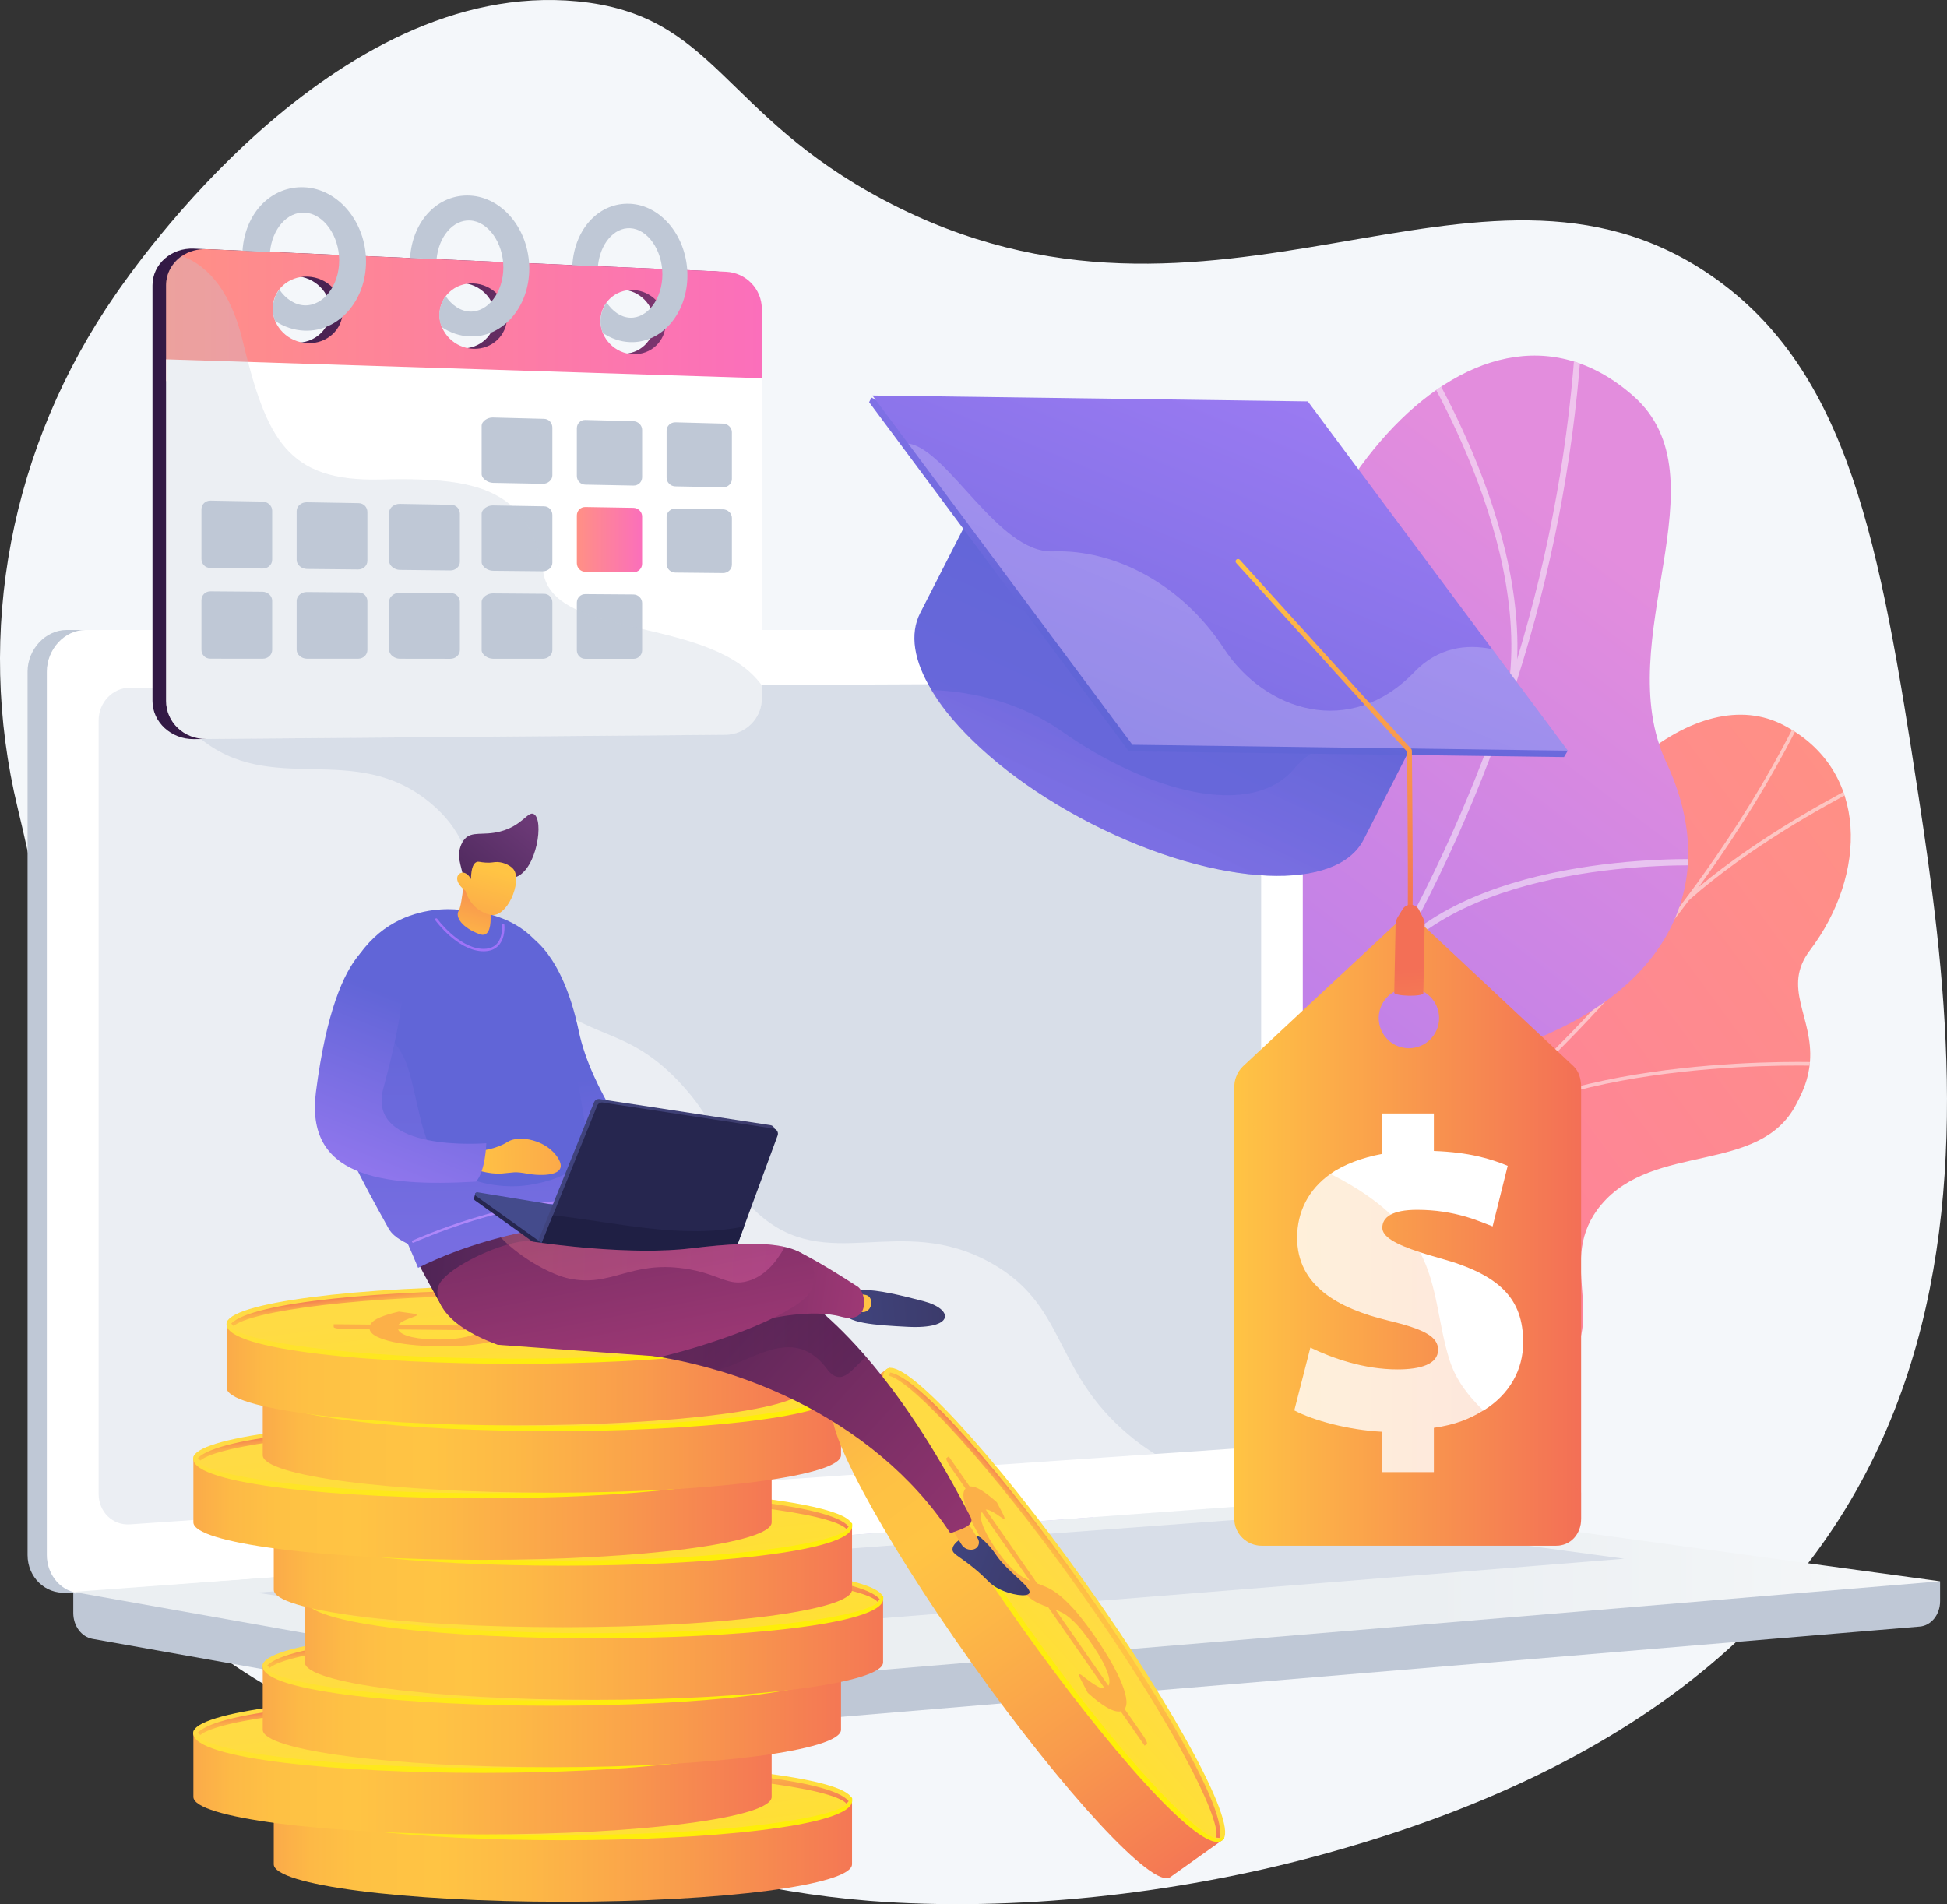<?xml version="1.0" encoding="UTF-8"?><svg xmlns="http://www.w3.org/2000/svg" xmlns:xlink="http://www.w3.org/1999/xlink" viewBox="0 0 2886.26 2823.03"><rect x="0" y="0" width="2886.26" height="2823.03" fill="#333333" stroke="none"/><defs><style>.cls-1{fill:#26264f;}.cls-2{fill:url(#linear-gradient-2);}.cls-3{fill:url(#linear-gradient-51);}.cls-4{clip-path:url(#clippath-2);}.cls-4,.cls-5,.cls-6,.cls-7,.cls-8,.cls-9,.cls-10{fill:none;}.cls-11,.cls-12,.cls-13{fill:#fff;}.cls-14{fill:url(#linear-gradient-17);}.cls-5{opacity:.5;}.cls-5,.cls-12,.cls-13{mix-blend-mode:soft-light;}.cls-12{opacity:.48;}.cls-15{fill:url(#linear-gradient-43);}.cls-16{fill:url(#linear-gradient-15);}.cls-17{fill:url(#linear-gradient-58);}.cls-18{fill:url(#linear-gradient-69);}.cls-19{fill:url(#linear-gradient-18);}.cls-20{fill:url(#linear-gradient-56);}.cls-21{fill:url(#linear-gradient-40);}.cls-22{fill:url(#linear-gradient-52);}.cls-23{fill:url(#linear-gradient-28);}.cls-24{fill:url(#linear-gradient-14);}.cls-25{fill:url(#linear-gradient-36);}.cls-26{fill:#ae87f9;}.cls-27{fill:url(#linear-gradient-20);}.cls-28{fill:url(#linear-gradient-6);}.cls-29{fill:url(#linear-gradient-53);}.cls-30{fill:url(#linear-gradient-60);}.cls-6,.cls-31,.cls-32,.cls-33{mix-blend-mode:multiply;}.cls-6,.cls-31,.cls-33{opacity:.3;}.cls-34{fill:url(#linear-gradient-35);}.cls-35{fill:url(#linear-gradient-48);}.cls-36{fill:url(#linear-gradient-32);}.cls-37{fill:url(#linear-gradient-11);}.cls-38{fill:url(#linear-gradient-50);}.cls-39{fill:url(#linear-gradient-63);}.cls-40{fill:url(#linear-gradient-39);}.cls-41{fill:url(#linear-gradient-10);}.cls-42{fill:url(#linear-gradient-59);}.cls-43{fill:url(#linear-gradient-49);}.cls-44{fill:url(#linear-gradient-37);}.cls-45{fill:url(#linear-gradient-16);}.cls-46{fill:url(#linear-gradient-31);}.cls-47{fill:url(#linear-gradient-61);}.cls-48{fill:url(#linear-gradient-68);}.cls-49{fill:url(#linear-gradient-62);}.cls-50{fill:url(#linear-gradient-41);}.cls-51,.cls-31{fill:#bfc8d6;}.cls-52{fill:#444b8c;}.cls-7{isolation:isolate;}.cls-53{fill:#d8dee8;}.cls-54{fill:url(#linear-gradient-21);}.cls-55{fill:#9f73f8;}.cls-56{fill:url(#linear-gradient-25);}.cls-57{fill:#fcb048;}.cls-58{fill:url(#linear-gradient-5);}.cls-59{fill:url(#linear-gradient-64);}.cls-60{fill:url(#linear-gradient-54);}.cls-61{fill:url(#linear-gradient-45);}.cls-62{fill:url(#linear-gradient-55);}.cls-63{fill:url(#linear-gradient-34);}.cls-64{fill:url(#linear-gradient-70);}.cls-65{fill:#1f1f44;}.cls-66{fill:#beb8f2;}.cls-67{fill:url(#linear-gradient-7);}.cls-13,.cls-32{opacity:.2;}.cls-68{fill:url(#linear-gradient-66);}.cls-9{clip-path:url(#clippath);}.cls-69{fill:url(#linear-gradient-24);}.cls-70{fill:#f4f7fa;}.cls-32{fill:url(#linear-gradient-65);}.cls-71{fill:url(#linear-gradient-9);}.cls-72{fill:url(#linear-gradient-22);}.cls-73{fill:url(#linear-gradient-42);}.cls-74{fill:url(#linear-gradient-3);}.cls-10{clip-path:url(#clippath-1);}.cls-75{fill:url(#linear-gradient);}.cls-76{fill:url(#linear-gradient-27);}.cls-77{fill:url(#linear-gradient-33);}.cls-78{fill:url(#linear-gradient-38);}.cls-79{fill:url(#linear-gradient-29);}.cls-80{fill:url(#linear-gradient-30);}.cls-81{fill:url(#linear-gradient-23);}.cls-82{fill:url(#linear-gradient-19);}.cls-83{fill:url(#linear-gradient-71);}.cls-84{fill:url(#linear-gradient-4);}.cls-85{fill:url(#linear-gradient-8);}.cls-33{fill:url(#linear-gradient-67);}.cls-86{fill:url(#linear-gradient-44);}.cls-87{fill:url(#linear-gradient-57);}.cls-88{fill:url(#linear-gradient-47);}.cls-89{fill:url(#linear-gradient-46);}.cls-90{fill:#fcfdfe;}.cls-91{fill:url(#linear-gradient-12);}.cls-92{fill:url(#linear-gradient-13);}.cls-93{fill:url(#linear-gradient-26);}</style><linearGradient id="linear-gradient" x1="5888.18" y1="1559.94" x2="7633.59" y2="1559.94" gradientTransform="translate(4994.05 7558.65) rotate(-106.89) scale(1 -1)" gradientUnits="userSpaceOnUse"><stop offset="0" stop-color="#ffc444"/><stop offset="1" stop-color="#f36f56"/></linearGradient><clipPath id="clippath"><path class="cls-75" d="m1389.68,2499.19l-270.87-140.15s20.91-165.33,138.02-229.04c238.96-129.99,108.42-330.21,66.3-422.24-63.53-138.8-58.98-288.82,125.07-259.92s152.19-296.01,17.28-505.38c-132.02-204.88,156.01-557.78,482.46-140.57,194.96,249.15,14.79,499.32-46.16,647.28-60.95,147.96,143.57,268.63-18,404.31-138.01,115.89-310.72,163.1-274.01,310.86,36.71,147.76-12.99,266.43-220.09,334.86Z"/></clipPath><linearGradient id="linear-gradient-2" x1="10852.24" y1="-4121.69" x2="10245.13" y2="-2396.23" gradientTransform="translate(9470.71 9323.24) rotate(-152.64) scale(1 -1)" gradientUnits="userSpaceOnUse"><stop offset="0" stop-color="#e38ddd"/><stop offset="1" stop-color="#9571f6"/></linearGradient><linearGradient id="linear-gradient-3" x1="-8003.16" y1="1380.56" x2="-7238.76" y2="3389.1" gradientTransform="translate(6297.72 8588.2) rotate(74.4)" gradientUnits="userSpaceOnUse"><stop offset="0" stop-color="#ff9085"/><stop offset="1" stop-color="#fb6fbb"/></linearGradient><clipPath id="clippath-1"><path class="cls-8" d="m1195.18,2075.18l119.83,245.55s195.57,31.12,222.41-73.52c26.84-104.64,208.54-102.01,304.98-112.49,261.65-28.42,171.94-320.27,503.94-385.37,88.3-17.31,263.79-18.79,316.33-112.05,59.86-106.25-33.58-157.07,20.4-228.4,84.36-111.49,88.85-266.6-38.68-333.66-125.86-66.19-314.01,80.75-425.43,376.56-103.23,201.33-145.16,212.34-251.82,218.88-74.71,4.58-280.3-32.49-332.22,87.44-51.93,119.93-115.49,216.24-206.52,191.69-138.51-37.36-233.21,125.36-233.21,125.36Z"/></clipPath><linearGradient id="linear-gradient-4" x1="-2735.87" y1="393.45" x2="-1789.76" y2="1951" gradientTransform="translate(3821.52 3259.77) rotate(68.38)" xlink:href="#linear-gradient-2"/><clipPath id="clippath-2"><path class="cls-8" d="m1258.68,1968.77l162.45,402.1c63.54,2.42,175.39-6.43,166-100.11-13.06-130.24,182.37-207.57,264.65-201.69,101.84,7.28,339.06,19.22,321.93-182.31-14.26-167.77-56.57-274.68,123.57-355.06,180.15-80.39,253.29-229.81,172.8-401.51-84.71-180.69,89.45-421.17-48.82-543.11-240.92-212.47-552.48,180.78-543.12,546.66,9.36,365.88-173.56,223.28-327.82,271.77-210.61,66.2-50.81,342.41-101.12,450.43-39.44,84.68-131.4,106.59-190.53,112.83Z"/></clipPath><linearGradient id="linear-gradient-5" x1="755.07" y1="2364.77" x2="3522.45" y2="2364.77" gradientUnits="userSpaceOnUse"><stop offset=".49" stop-color="#ebeff2"/><stop offset="1" stop-color="#fff"/></linearGradient><linearGradient id="linear-gradient-6" x1="226.04" y1="732.18" x2="1113.2" y2="732.18" gradientUnits="userSpaceOnUse"><stop offset="0" stop-color="#311944"/><stop offset="1" stop-color="#893976"/></linearGradient><linearGradient id="linear-gradient-7" x1="246.21" y1="467.17" x2="1129.33" y2="467.17" gradientTransform="matrix(1,0,0,1,0,0)" xlink:href="#linear-gradient-3"/><linearGradient id="linear-gradient-8" x1="855.11" y1="800.01" x2="951.9" y2="800.01" gradientTransform="matrix(1,0,0,1,0,0)" xlink:href="#linear-gradient-3"/><linearGradient id="linear-gradient-9" x1="332.56" y1="2744.09" x2="1318.74" y2="2744.09" gradientUnits="userSpaceOnUse"><stop offset="0" stop-color="#f57e53"/><stop offset="0" stop-color="#f58152"/><stop offset=".04" stop-color="#f8994d"/><stop offset=".08" stop-color="#fbac49"/><stop offset=".13" stop-color="#fdb946"/><stop offset=".2" stop-color="#fec144"/><stop offset=".32" stop-color="#ffc444"/><stop offset=".45" stop-color="#fdb946"/><stop offset=".69" stop-color="#f99c4c"/><stop offset="1" stop-color="#f36f56"/></linearGradient><linearGradient id="linear-gradient-10" x1="830.18" y1="2633" x2="882.17" y2="3068.23" gradientUnits="userSpaceOnUse"><stop offset="0" stop-color="#ffdb44"/><stop offset="1" stop-color="#feef06"/></linearGradient><linearGradient id="linear-gradient-11" x1="827.92" y1="2613.59" x2="843.89" y2="2747.26" xlink:href="#linear-gradient-10"/><linearGradient id="linear-gradient-12" x1="2.57" y1="507.63" x2="18.48" y2="640.82" gradientTransform="translate(845.51 3240.87) rotate(-180)" gradientUnits="userSpaceOnUse"><stop offset="0" stop-color="#f36f56"/><stop offset=".31" stop-color="#f99c4c"/><stop offset=".55" stop-color="#fdb946"/><stop offset=".68" stop-color="#ffc444"/><stop offset=".8" stop-color="#fec144"/><stop offset=".87" stop-color="#fdb946"/><stop offset=".92" stop-color="#fbac49"/><stop offset=".96" stop-color="#f8994d"/><stop offset="1" stop-color="#f58152"/><stop offset="1" stop-color="#f57e53"/></linearGradient><linearGradient id="linear-gradient-13" x1="213.41" y1="2644.23" x2="1199.59" y2="2644.23" xlink:href="#linear-gradient-9"/><linearGradient id="linear-gradient-14" x1="711.03" y1="2533.14" x2="763.02" y2="2968.38" xlink:href="#linear-gradient-10"/><linearGradient id="linear-gradient-15" x1="708.77" y1="2513.73" x2="724.74" y2="2647.4" xlink:href="#linear-gradient-10"/><linearGradient id="linear-gradient-16" x1="121.72" y1="607.49" x2="137.64" y2="740.68" xlink:href="#linear-gradient-12"/><linearGradient id="linear-gradient-17" x1="316.22" y1="2544.67" x2="1302.4" y2="2544.67" xlink:href="#linear-gradient-9"/><linearGradient id="linear-gradient-18" x1="813.84" y1="2433.58" x2="865.83" y2="2868.81" xlink:href="#linear-gradient-10"/><linearGradient id="linear-gradient-19" x1="811.58" y1="2414.17" x2="827.55" y2="2547.83" xlink:href="#linear-gradient-10"/><linearGradient id="linear-gradient-20" x1="18.91" y1="707.05" x2="34.82" y2="840.24" xlink:href="#linear-gradient-12"/><linearGradient id="linear-gradient-21" x1="378.61" y1="2444.81" x2="1364.79" y2="2444.81" xlink:href="#linear-gradient-9"/><linearGradient id="linear-gradient-22" x1="876.23" y1="2333.72" x2="928.22" y2="2768.96" xlink:href="#linear-gradient-10"/><linearGradient id="linear-gradient-23" x1="873.97" y1="2314.31" x2="889.94" y2="2447.98" xlink:href="#linear-gradient-10"/><linearGradient id="linear-gradient-24" x1="-43.48" y1="806.91" x2="-27.56" y2="940.1" xlink:href="#linear-gradient-12"/><linearGradient id="linear-gradient-25" y1="2337.07" y2="2337.07" xlink:href="#linear-gradient-9"/><linearGradient id="linear-gradient-26" x1="830.18" y1="2225.98" x2="882.17" y2="2661.22" xlink:href="#linear-gradient-10"/><linearGradient id="linear-gradient-27" x1="827.92" y1="2206.58" x2="843.89" y2="2340.24" xlink:href="#linear-gradient-10"/><linearGradient id="linear-gradient-28" x1="2.57" y1="914.64" x2="18.48" y2="1047.84" xlink:href="#linear-gradient-12"/><linearGradient id="linear-gradient-29" x1="213.41" y1="2237.22" x2="1199.59" y2="2237.22" xlink:href="#linear-gradient-9"/><linearGradient id="linear-gradient-30" x1="711.03" y1="2126.13" x2="763.02" y2="2561.36" xlink:href="#linear-gradient-10"/><linearGradient id="linear-gradient-31" x1="708.77" y1="2106.72" x2="724.74" y2="2240.39" xlink:href="#linear-gradient-10"/><linearGradient id="linear-gradient-32" x1="121.72" y1="1014.5" x2="137.64" y2="1147.69" xlink:href="#linear-gradient-12"/><linearGradient id="linear-gradient-33" x1="316.22" y1="2137.65" x2="1302.4" y2="2137.65" xlink:href="#linear-gradient-9"/><linearGradient id="linear-gradient-34" x1="813.84" y1="2026.56" x2="865.83" y2="2461.8" xlink:href="#linear-gradient-10"/><linearGradient id="linear-gradient-35" x1="811.58" y1="2007.15" x2="827.55" y2="2140.82" xlink:href="#linear-gradient-10"/><linearGradient id="linear-gradient-36" x1="18.91" y1="1114.06" x2="34.82" y2="1247.26" xlink:href="#linear-gradient-12"/><linearGradient id="linear-gradient-37" x1="262.74" y1="2037.8" x2="1248.93" y2="2037.8" xlink:href="#linear-gradient-9"/><linearGradient id="linear-gradient-38" x1="760.37" y1="1926.71" x2="812.36" y2="2361.94" xlink:href="#linear-gradient-10"/><linearGradient id="linear-gradient-39" x1="758.11" y1="1907.3" x2="774.07" y2="2040.96" xlink:href="#linear-gradient-10"/><linearGradient id="linear-gradient-40" x1="72.39" y1="1213.92" x2="88.3" y2="1347.12" xlink:href="#linear-gradient-12"/><linearGradient id="linear-gradient-41" x1="1435.3" y1="1595.81" x2="2421.49" y2="1595.81" gradientTransform="translate(1679.83 -81.15) rotate(54.58)" xlink:href="#linear-gradient-9"/><linearGradient id="linear-gradient-42" x1="1932.93" y1="1484.73" x2="1984.91" y2="1919.91" gradientTransform="translate(1679.83 -81.15) rotate(54.58)" xlink:href="#linear-gradient-10"/><linearGradient id="linear-gradient-43" x1="1930.67" y1="1465.33" x2="1946.63" y2="1598.97" gradientTransform="translate(1679.83 -81.15) rotate(54.58)" xlink:href="#linear-gradient-10"/><linearGradient id="linear-gradient-44" x1="-1099.6" y1="1655.46" x2="-1083.69" y2="1788.63" gradientTransform="translate(-470.4 2486.46) rotate(-125.42)" xlink:href="#linear-gradient-12"/><linearGradient id="linear-gradient-45" x1="-23.95" y1="1956.41" x2="106.45" y2="1956.41" gradientTransform="translate(2148.57 483.26) rotate(21.42)" gradientUnits="userSpaceOnUse"><stop offset="0" stop-color="#40447e"/><stop offset="1" stop-color="#3c3b6b"/></linearGradient><linearGradient id="linear-gradient-46" x1="2046.57" y1="1425.59" x2="3549.94" y2="2985.7" gradientTransform="translate(-70.48 -321.58) rotate(23.21)" xlink:href="#linear-gradient"/><linearGradient id="linear-gradient-47" x1="1111.03" y1="1665.71" x2="2034.69" y2="2156.31" gradientTransform="translate(47.01 -179.86) rotate(14.08)" gradientUnits="userSpaceOnUse"><stop offset="0" stop-color="#311944"/><stop offset="1" stop-color="#a03976"/></linearGradient><linearGradient id="linear-gradient-48" x1="-138.86" y1="1915.07" x2="433.14" y2="1915.07" gradientTransform="translate(1145.07) rotate(-180) scale(1 -1)" xlink:href="#linear-gradient-47"/><linearGradient id="linear-gradient-49" x1="761.18" y1="1884.88" x2="1598.74" y2="1729.27" gradientTransform="translate(47.01 -179.86) rotate(14.08)" xlink:href="#linear-gradient-6"/><linearGradient id="linear-gradient-50" x1="1450.4" y1="2034.64" x2="1234.78" y2="1524.07" gradientTransform="translate(47.01 -179.86) rotate(14.08)" gradientUnits="userSpaceOnUse"><stop offset="0" stop-color="#aa80f9"/><stop offset="1" stop-color="#6165d7"/></linearGradient><linearGradient id="linear-gradient-51" x1="527.07" y1="551.33" x2="728.85" y2="954.89" xlink:href="#linear-gradient-50"/><linearGradient id="linear-gradient-52" x1="1112.02" y1="1798.38" x2="1020.49" y2="1440.37" xlink:href="#linear-gradient-50"/><linearGradient id="linear-gradient-53" x1="1086" y1="1682.59" x2="1525.67" y2="1565.97" gradientTransform="translate(47.01 -179.86) rotate(14.08)" xlink:href="#linear-gradient"/><linearGradient id="linear-gradient-54" x1="646.63" y1="1882.11" x2="496.92" y2="1501.33" gradientTransform="translate(1145.07) rotate(-180) scale(1 -1)" xlink:href="#linear-gradient-50"/><linearGradient id="linear-gradient-55" x1="1004.87" y1="1390.64" x2="1010.88" y2="1230.4" gradientTransform="translate(47.01 -179.86) rotate(14.08)" xlink:href="#linear-gradient"/><linearGradient id="linear-gradient-56" x1="-363.94" y1="1374.8" x2="-459.02" y2="1133.31" gradientTransform="translate(680.53 -3.8) rotate(-162.42) scale(1 -1)" gradientUnits="userSpaceOnUse"><stop offset="0" stop-color="#311944"/><stop offset="1" stop-color="#6b3976"/></linearGradient><linearGradient id="linear-gradient-57" x1="1015.65" y1="1258.94" x2="1012.53" y2="1509.75" gradientTransform="translate(47.01 -179.86) rotate(14.08)" xlink:href="#linear-gradient"/><linearGradient id="linear-gradient-58" x1="1219.44" y1="1652.2" x2="1519.97" y2="1652.2" gradientTransform="translate(47.01 -179.86) rotate(14.08)" xlink:href="#linear-gradient-45"/><linearGradient id="linear-gradient-59" x1="689.25" y1="2013.28" x2="838.5" y2="2013.28" gradientTransform="translate(404.13 -7) rotate(-4.54)" xlink:href="#linear-gradient-45"/><linearGradient id="linear-gradient-60" x1="1660.07" y1="1698.76" x2="3163.44" y2="3258.86" gradientTransform="translate(47.01 -179.86) rotate(14.08)" xlink:href="#linear-gradient"/><linearGradient id="linear-gradient-61" x1="1036.21" y1="1805.44" x2="1724.76" y2="1738.32" xlink:href="#linear-gradient-47"/><linearGradient id="linear-gradient-62" x1="330.5" y1="1317.52" x2="188.93" y2="2049.75" gradientTransform="translate(1145.07) rotate(-180) scale(1 -1)" xlink:href="#linear-gradient-47"/><linearGradient id="linear-gradient-63" x1="1070.23" y1="1831.14" x2="1576.94" y2="1722.84" gradientTransform="translate(47.01 -179.86) rotate(14.08)" xlink:href="#linear-gradient-3"/><linearGradient id="linear-gradient-64" x1="1829.82" y1="1821.7" x2="2343.86" y2="1821.7" gradientTransform="matrix(1,0,0,1,0,0)" xlink:href="#linear-gradient"/><linearGradient id="linear-gradient-65" x1="1829.82" y1="1944.24" x2="2343.86" y2="1944.24" gradientTransform="matrix(1,0,0,1,0,0)" xlink:href="#linear-gradient"/><linearGradient id="linear-gradient-66" x1="-432.17" y1="4765.74" x2="-273.33" y2="352.27" gradientTransform="translate(1752.95 345.05) rotate(-152.94) scale(1 -1)" xlink:href="#linear-gradient-50"/><linearGradient id="linear-gradient-67" x1="-319.41" y1="840.63" x2="-307.93" y2="521.92" gradientTransform="translate(1752.95 345.05) rotate(-152.94) scale(1 -1)" xlink:href="#linear-gradient-50"/><linearGradient id="linear-gradient-68" x1="-224.75" y1="23.09" x2="-301.41" y2="595" gradientTransform="translate(1752.95 345.05) rotate(-152.94) scale(1 -1)" xlink:href="#linear-gradient-50"/><linearGradient id="linear-gradient-69" x1="-234.65" y1="-141.22" x2="-335.04" y2="1134.4" gradientTransform="translate(1752.95 345.05) rotate(-152.94) scale(1 -1)" xlink:href="#linear-gradient-50"/><linearGradient id="linear-gradient-70" x1="1122.94" y1="822.75" x2="1094.44" y2="1397.34" gradientTransform="translate(3077.83) rotate(-180) scale(1 -1)" xlink:href="#linear-gradient"/><linearGradient id="linear-gradient-71" x1="822.22" y1="1919.13" x2="866.4" y2="1506.08" gradientTransform="translate(2986.59 -53.37) rotate(-178.87) scale(1 -1)" xlink:href="#linear-gradient"/></defs><g class="cls-7"><g id="Illustration"><path class="cls-70" d="m2843.81,1178.81c-56.9-372.42-102.57-629.8-308.03-770.83-346.56-237.89-733.6,148.3-1224.52-110.84C1069.55,169.55,1060.49,21.62,855.78,1.99,493.61-32.75,197.01,399.46,171.31,436.53,15.13,661.74-37.04,936.35,26.27,1198.16c41.12,170.05,68.91,346.04,61.28,520.78-13.27,304.11-5.64,587.97,289.5,769.33,263.52,161.94,595.16,304.76,911.55,329.77,215.02,17,456.14-10.51,663.38-66.49,1056.12-285.29,970.06-1060.69,891.83-1572.75Z"/><path class="cls-75" d="m1389.68,2499.19l-270.87-140.15s20.91-165.33,138.02-229.04c238.96-129.99,108.42-330.21,66.3-422.24-63.53-138.8-58.98-288.82,125.07-259.92s152.19-296.01,17.28-505.38c-132.02-204.88,156.01-557.78,482.46-140.57,194.96,249.15,14.79,499.32-46.16,647.28-60.95,147.96,143.57,268.63-18,404.31-138.01,115.89-310.72,163.1-274.01,310.86,36.71,147.76-12.99,266.43-220.09,334.86Z"/><g class="cls-9"><path class="cls-2" d="m1389.68,2499.19l-270.87-140.15s20.91-165.33,138.02-229.04c238.96-129.99,108.42-330.21,66.3-422.24-63.53-138.8-54.72-271.1,109.91-274.7,186.26-4.07,167.35-281.23,32.44-490.6-132.02-204.88,156.01-557.78,482.46-140.57,194.96,249.15,14.79,499.32-46.16,647.28-60.95,147.96,143.57,268.63-18,404.31-138.01,115.89-310.72,163.1-274.01,310.86,36.71,147.76-12.99,266.43-220.09,334.86Z"/><g class="cls-5"><path class="cls-66" d="m1259.44,2463.67l-5.09-3.94c2.44-3.15,245.7-319.74,392.23-706.29,134.99-356.12,213.1-846.23-181.34-1158.75l4-5.05c175.59,139.12,273.75,324.37,291.76,550.62,14.38,180.73-22.1,387.84-108.44,615.58-146.88,387.43-390.67,704.67-393.11,707.83Z"/><path class="cls-66" d="m1764.43,1235.13l-5.31-3.65c121.24-176.7,188.1-482.21,188.76-485.27l6.29,1.36c-.67,3.08-67.8,309.83-189.75,487.56Z"/><path class="cls-66" d="m1748.3,1084.72c-130.44-219.53-340.06-255.04-342.16-255.38l1.01-6.36c2.13.33,214.65,36.22,346.69,258.44l-5.54,3.29Z"/><path class="cls-66" d="m1537.02,2000.94c75.56-302.68-256.9-558.53-260.35-560.75l3.12-5.62c3.59,1.86,339.71,262.56,263.47,567.93l-6.25-1.56Z"/><path class="cls-66" d="m1597.9,1887.61l-5-4.06c125.57-154.47,374.97-176.42,377.48-176.63l.52,6.42c-2.48.2-249.19,21.96-373,174.28Z"/><path class="cls-66" d="m1291.54,2409.07c46.05-109.2-60.77-269.81-61.86-271.42l5.34-3.6c4.51,6.69,109.86,165.09,62.45,277.52l-5.93-2.5Z"/><path class="cls-66" d="m1350.15,2334.88l-5.14-3.88c56.45-74.79,227.75-102.02,284.03-110.96,7.95-1.26,14.82-2.36,16.01-2.79l2.31,6.01c-1.66.64-6.23,1.38-17.3,3.14-55.65,8.85-225.01,35.77-279.91,108.48Z"/></g></g><path class="cls-74" d="m1428.38,1949.82c-79.63-21.48-143.77,26.3-184.77,68.14,1.69,7.74.68,12.63.65,20.79-.27,73.66,15.31,105.14,26.5,177.79,2.41,15.64,23.44,59.38,33.18,76.7l18.68,32s187.94,26.61,214.78-78.03c26.84-104.64,208.54-102.01,304.98-112.49,59.22-6.43,84.24-28.34,105.62-34.2,226.31-61.99,308.82-7.27,370.03-72.63,67.57-72.16-13.63-159.5,55.73-241.88,78.32-93.02,234.45-44.11,288.89-148.7,9.33-17.93,18.44-36.61,20.5-63.5,5.09-66.37-42.07-109.43-.1-164.9,84.36-111.49,88.85-266.6-38.68-333.66-125.86-66.19-314.01,80.75-425.43,376.56-103.23,201.33-145.16,212.34-251.82,218.88-74.71,4.58-280.3-32.49-332.22,87.44-51.93,119.93-115.49,216.24-206.52,191.69Z"/><g class="cls-10"><g class="cls-5"><path class="cls-90" d="m1259.71,2179.73l1.78,5.11c28.33-9.58,56.77-19.62,84.53-29.84,205.52-75.68,395.87-169.29,565.75-278.24,143.95-92.32,275.25-196.91,390.26-310.88,92.49-91.65,175-189.83,245.22-291.82,49.37-71.7,92.21-144.52,127.32-216.44,6.12-12.53,11.7-25.75,17.09-38.53,7.18-17.03,14.61-34.64,23.39-50.77l-4.44-2.86c-8.9,16.35-16.38,34.08-23.61,51.22-5.37,12.72-10.91,25.87-16.97,38.28-35,71.7-77.71,144.3-126.94,215.79-70.05,101.73-152.36,199.68-244.64,291.12-114.77,113.73-245.81,218.11-389.48,310.25-169.59,108.77-359.64,202.23-564.84,277.79-27.72,10.21-56.12,20.23-84.41,29.8Z"/><path class="cls-90" d="m2152.79,1694.09l3.17,4.37c170.37-133.6,543.81-118.29,547.56-118.12l-.06-5.36c-3.77-.17-378.94-15.56-550.67,119.11Z"/><path class="cls-90" d="m1642.88,2021.85l2.68,4.7c126.59-75.89,171.19-371.7,171.62-374.68l-5.02-1.1c-.43,2.96-44.67,296.37-169.28,371.07Z"/><path class="cls-90" d="m1567.18,2058.14l1.88,5.08c90.43-32.83,233.01-25.55,401.47,20.5q8.47,2.32,9.37,2l-1.82-5.1.91,2.55.04-2.66c-.58-.09-3.78-.96-7.48-1.98-169.42-46.31-313.03-53.56-404.37-20.4Z"/><path class="cls-90" d="m1311.14,2161.46l3.15,4.38c84.08-65.35,85.51-232.95,85.52-234.64l-5.08-.31c0,1.66-1.43,166.71-83.59,230.57Z"/><path class="cls-90" d="m1261.11,2187.78c86.46,3.89,176.03,34.09,273.83,92.34l2.31-4.64c-98.56-58.69-188.9-89.13-276.2-93.06l.06,5.36Z"/><path class="cls-90" d="m2500.76,1330.06l3.38,4.18c90.51-80.08,204.34-141.02,241.74-161.05,9.05-4.85,12.24-6.57,13.23-7.37l-3.22-4.32c-.77.61-5.95,3.38-12.5,6.88-37.52,20.09-151.71,81.22-242.64,161.68Z"/><path class="cls-90" d="m2373.04,1484.33l4.35,3.01c58.78-99.4,3.36-335.35.97-345.35l-4.92,1.05c.58,2.42,57.28,243.74-.4,341.29Z"/></g></g><path class="cls-84" d="m1230,2038.79c9.02,16.42-118.29,147.5,15.75,152.67,33.49,1.29,137.81-23.4,192.94,102.85,10.7,24.51,21.41,49.01,32.11,73.52,64.28-.67,124.75-13.21,116.34-97.08-13.06-130.24,182.37-207.57,264.65-201.69,101.84,7.28,339.06,19.22,321.93-182.3-14.26-167.77-56.57-274.68,123.57-355.06,180.15-80.39,253.3-229.8,172.8-401.51-84.71-180.69,89.45-421.18-48.82-543.11-240.92-212.47-552.48,180.79-543.12,546.66,9.36,365.88-173.56,223.28-327.82,271.77-14.07,5.31-35.46,14.63-58.63,30.43-142.62,97.25-105.01,271.38-187.04,438.96-111.87,228.54-89.85,136.24-74.66,163.9Z"/><g class="cls-4"><g class="cls-5"><path class="cls-90" d="m1395.27,2134.75l5.05,7.93c544.13-353.73,906.31-987.02,945.2-1652.75l-8.98-1c-38.73,662.92-399.4,1293.56-941.28,1645.82Z"/><path class="cls-90" d="m1674.68,1914.83l3.48,8.73c238.3-91.3,509.74,52.21,512.45,53.67l3.85-8.19c-2.75-1.48-277.73-146.94-519.78-54.2Z"/><path class="cls-90" d="m1493.51,2066.77l7,6.17c164.44-202.17,10.16-675.6,8.58-680.36l-8.5,2.62c1.56,4.71,154.23,473.24-7.09,671.57Z"/><path class="cls-90" d="m2067.15,1407.11l6.5,6.75c143.79-147.62,462.55-130.51,465.75-130.33l.09-9.27c-3.24-.19-325.89-17.5-472.33,132.85Z"/><path class="cls-90" d="m2235.87,1021.52l8.89,1.87c36.21-239.58-148-518.6-149.87-521.39l-7.33,5.02c1.85,2.76,183.95,278.66,148.31,514.51Z"/></g></g><path class="cls-51" d="m2876.02,2344.36l-2767.38-23.92v70.78c0,19.21,12.07,35.55,28.42,38.46l782.53,139.37c9.29,1.65,18.7,2.09,28.08,1.31l1898.28-158.91c16.95-1.42,30.07-17.8,30.07-37.54v-29.54Z"/><path class="cls-51" d="m1902.61,989.95v1184.04c0,14.94-4.4,28.87-13.1,39.21-8.45,10.12-19.56,16.79-32.39,17.75l-1271.35,95.14-473.85,36.42h-.07l-3.21-1.28-10.3-.05c-31.48,2.32-57.47-23.08-57.47-55.77V995.62c0-32.69,26.38-61.63,57.86-61.63h1758.87c25.95,0,45.01,26.41,45.01,55.96Z"/><path class="cls-11" d="m1931.26,989.95v1184.04c0,22.82-11.88,43.19-29.52,52.16-.26.13-.19.26-.45.39-1.68.82-3.22,1.57-4.99,2.17-.39.14-.7.29-1.09.43-.32.07-.6.18-.89.25-1.28.39-2.55.68-3.87.93-1.57.32-3.16.53-4.8.64l-8.91-.18-1265.6,92.36h-.07l-484.32,36.47c-4.67.36-9.23,2.04-13.58,1.22-.43-.07-.82,1.69-1.25,1.69h-.07c-1.07,0-2.24-1.99-3.31-2.31-22.6-6.17-39.03-28.65-39.03-54.78V995.62c0-32.69,25.79-61.63,57.27-61.63h1758.87c25.95,0,45.6,26.41,45.6,55.96Z"/><path class="cls-53" d="m1830.87,2147.46l-1638.22,112.47c-25.61,1.76-46.43-18.45-46.43-45.14v-1146.73c0-26.69,20.81-48.42,46.43-48.53l1638.22-7.06c21.39-.09,38.69,19.54,38.69,43.85v1044.46c0,24.31-17.3,45.2-38.69,46.67Z"/><path class="cls-11" d="m1068.34,972.25c0,12.17-9.05,22.06-20.23,22.1-11.19.04-20.28-9.82-20.28-22.02s9.08-22.09,20.28-22.1c11.18,0,20.23,9.85,20.23,22.02Z"/><path class="cls-12" d="m126.77,2360.41l1749.99-128.82,8.91-.66c11.9-.88,22.72-6.76,30.98-15.68-125.93-6.89-204.15-51.58-254.61-97.76-101.33-92.73-83.75-184.18-193.02-245.15-136.29-76.05-243.45,20.31-346.87-74.76-62.7-57.64-31.92-100.63-109.07-186.76-85.45-95.41-141.08-63.34-226.96-149.2-108.58-108.57-54.28-193.04-147.81-270.99-113.47-94.57-235.84-7.04-343.85-97.73-46.59-39.12-72.15-95.98-85.5-156.46h-82.18c-31.47,0-57.07,26.5-57.07,59.2v1309.8c0,32.69,25.59,57.31,57.06,55Z"/><path class="cls-58" d="m1968.54,2223.75l-1859.89,136.29,810.95,144.43c9.29,1.65,18.7,2.09,28.08,1.31l1928.35-161.43-877.9-119.68c-9.82-1.34-19.72-1.65-29.59-.93Z"/><polygon class="cls-53" points="380.03 2361.21 1928.45 2246.06 2407.67 2310.86 872.59 2433.96 380.03 2361.21"/><path class="cls-28" d="m1113.2,458.02c0-29.54-24.13-54.53-53.88-55.82l-771.94-33.58c-33.45-1.46-61.33,22.91-61.33,54.43v616.15c0,31.52,27.79,56.85,61.24,56.58l18.08-.2.85-1.35,752.54-14.88c29.75-.24,54.44-14.32,54.44-43.86V458.02Zm-675.19,50.11c-28.75-.98-52.14-23.96-52.14-51.33s23.39-48.6,52.14-47.42c28.63,1.18,51.75,24.15,51.75,51.31s-23.12,48.4-51.75,47.43Zm246.05,8.36c-27.74-.94-50.31-23.5-50.31-50.39s22.57-47.75,50.31-46.61c27.63,1.13,49.94,23.69,49.94,50.37s-22.32,47.56-49.94,46.63Zm237.5,8.07c-26.78-.91-48.57-23.06-48.57-49.48s21.79-46.93,48.57-45.83c26.68,1.1,48.23,23.24,48.23,49.47s-21.55,46.75-48.23,45.85Z"/><path class="cls-67" d="m1129.33,564.96v-106.94c0-29.5-23.44-53.82-53.11-55.11l-769.23-33.47c-14.05-.61-27.18,3.09-37.49,10.28-14.09,9.81-23.29,25.33-23.29,43.48v141.75h883.12Zm-190.72-135.01c26.6,1.09,48.11,23.2,48.11,49.41s-21.51,46.68-48.11,45.78c-26.71-.91-48.46-23.02-48.46-49.4s21.75-46.89,48.46-45.79Zm-236.89-9.73c27.55,1.13,49.82,23.64,49.82,50.32s-22.28,47.49-49.82,46.55c-27.66-.94-50.19-23.46-50.19-50.3s22.53-47.7,50.19-46.57Zm-245.41-10.08c28.55,1.17,51.63,24.1,51.63,51.26s-23.08,48.32-51.63,47.35c-28.66-.97-52.02-23.91-52.02-51.24s23.35-48.55,52.02-47.37Z"/><path class="cls-11" d="m246.21,532.75v506.28c0,31.47,26.19,56.82,59.55,56.55l770.02-6.25c29.68-.24,53.55-24.33,53.55-53.84v-474.76l-883.12-27.99Z"/><path class="cls-51" d="m818.82,633.96c0-7.02-5.13-12.83-12.32-13.02l-76.18-1.98c-7.28-.19-16.34,5.34-16.34,12.41v71.35c0,7.07,9.42,12.97,16.69,13.11l74.07,1.42c7.19.14,14.08-5.44,14.08-12.45v-70.84Z"/><path class="cls-51" d="m951.9,637.36c0-6.95-5.91-12.72-12.97-12.91l-71.25-1.86c-7.13-.19-12.57,5.37-12.57,12.37v70.65c0,7,5.34,12.75,12.47,12.89l71.57,1.37c7.05.14,12.74-5.41,12.74-12.36v-70.16Z"/><path class="cls-51" d="m1084.97,640.78c0-6.88-6.13-12.61-13.05-12.79l-70.63-1.9c-6.99-.19-13.11,5.24-13.11,12.17v69.95c0,6.93,5.85,12.7,12.84,12.83l70.8,1.39c6.91.13,13.14-5.31,13.14-12.19v-69.46Z"/><path class="cls-51" d="m818.82,763.53c0-7.02-5.13-12.78-12.32-12.9l-76.18-1.28c-7.28-.12-16.34,5.46-16.34,12.53v71.35c0,7.07,9.42,12.91,16.69,12.98l74.07.73c7.19.07,14.08-5.56,14.08-12.57v-70.84Z"/><path class="cls-85" d="m951.9,765.68c0-6.95-5.91-12.67-12.97-12.79l-71.25-1.18c-7.13-.12-12.57,5.49-12.57,12.49v70.65c0,7,5.34,12.7,12.47,12.77l71.57.69c7.05.07,12.74-5.52,12.74-12.47v-70.16Z"/><path class="cls-51" d="m1084.97,767.83c0-6.88-6.13-12.56-13.05-12.68l-70.63-1.24c-6.99-.12-13.11,5.36-13.11,12.29v69.95c0,6.93,5.85,12.64,12.84,12.71l70.8.72c6.91.07,13.14-5.42,13.14-12.31v-69.46Z"/><path class="cls-51" d="m403.47,756.96c0-7.23-6.72-13.25-14.36-13.38l-77.03-1.37c-7.73-.13-13.45,5.62-13.45,12.91v73.57c0,7.29,5.44,13.28,13.17,13.36l77.72.82c7.64.08,13.95-5.68,13.95-12.91v-73.01Z"/><path class="cls-51" d="m544.61,759.12c0-7.16-5.46-13.04-12.94-13.17l-77.1-1.31c-7.58-.13-14.8,5.6-14.8,12.81v72.81c0,7.21,7.53,13.15,15.11,13.23l76.1.75c7.49.07,13.64-5.68,13.64-12.84v-72.28Z"/><path class="cls-51" d="m681.72,761.48c0-7.09-5.57-12.99-12.91-13.11l-76.5-1.33c-7.43-.13-15.44,5.49-15.44,12.64v72.09c0,7.14,8.2,13.03,15.62,13.1l75.23.81c7.34.07,13.99-5.54,13.99-12.63v-71.56Z"/><path class="cls-51" d="m818.82,893.11c0-7.02-5.13-12.73-12.32-12.78l-76.18-.59c-7.28-.05-16.34,5.59-16.34,12.66v71.35c0,7.07,9.42,12.86,16.69,12.86l74.07.04c7.19,0,14.08-5.67,14.08-12.69v-70.84Z"/><path class="cls-51" d="m951.9,894c0-6.95-5.91-12.63-12.97-12.68l-71.25-.51c-7.13-.05-12.57,5.6-12.57,12.6v70.65c0,7,5.34,12.65,12.47,12.65l71.57.02c7.05,0,12.74-5.63,12.74-12.58v-70.16Z"/><path class="cls-51" d="m403.47,890.51c0-7.23-6.72-13.18-14.36-13.24l-77.03-.62c-7.73-.06-13.45,5.76-13.45,13.05v73.57c0,7.29,5.44,13.23,13.17,13.23l77.72.07c7.64,0,13.95-5.81,13.95-13.05v-73.01Z"/><path class="cls-51" d="m544.61,891.33c0-7.16-5.46-12.99-12.94-13.04l-77.1-.59c-7.58-.06-14.8,5.73-14.8,12.94v72.81c0,7.21,7.53,13.09,15.11,13.09l76.1.02c7.49,0,13.64-5.8,13.64-12.96v-72.28Z"/><path class="cls-51" d="m681.72,892.36c0-7.09-5.57-12.93-12.91-12.99l-76.5-.62c-7.43-.06-15.44,5.62-15.44,12.77v72.09c0,7.14,8.2,12.97,15.62,12.97l75.23.1c7.34,0,13.99-5.67,13.99-12.76v-71.56Z"/><path class="cls-51" d="m451.48,277.69c-48.23-2.44-88.13,36.82-91.99,94.05l40.73,1.77c3.32-34.2,25.48-59.51,51.26-58.27,27.86,1.33,51.32,33.72,51.32,70.9s-23.45,67.62-51.32,66.57c-14.51-.55-27.87-9.62-37.38-23.42-5.51,7.59-15.02,25.06-6.02,46.73,12.97,8.53,27.75,13.62,43.4,14.17,50.39,1.78,91.11-44.05,91.11-102.34s-40.72-107.62-91.11-110.17Z"/><path class="cls-51" d="m696.64,289.97c-46.55-2.35-85.07,36.25-88.8,92.48l39.32,1.71c3.21-33.6,24.59-58.49,49.48-57.29,26.9,1.29,49.55,33.09,49.55,69.62s-22.65,66.46-49.55,65.44c-14.01-.53-26.9-9.44-36.09-22.99-5.32,7.46-14.49,24.63-5.81,45.92,12.52,8.37,26.78,13.37,41.9,13.9,48.65,1.72,87.97-43.35,87.97-100.62s-39.32-105.72-87.97-108.18Z"/><path class="cls-51" d="m934.11,302.11c-44.93-2.27-82.1,35.68-85.7,90.92l37.94,1.65c3.1-33.01,23.73-57.48,47.76-56.33,25.97,1.24,47.82,32.47,47.82,68.36s-21.86,65.32-47.82,64.33c-13.52-.51-25.97-9.25-34.83-22.56-5.14,7.33-13.99,24.2-5.61,45.11,12.08,8.21,25.85,13.11,40.44,13.63,46.96,1.66,84.92-42.64,84.92-98.92s-37.96-103.84-84.92-106.21Z"/><path class="cls-31" d="m1129.33,1016.09v19.43c0,29.5-23.45,53.61-53.11,53.85l-770,6.22c-33.35.27-60.01-25.08-60.01-56.54V423.21c0-18.16,8.96-33.99,23.06-43.8,30.62,11.01,70.06,41.75,90.26,125.06,35.62,146.82,66.26,209.52,203.6,206.4,87.78-2,155.09,2.04,197.05,40.73,22.52,20.74,37.85,51.55,45.12,96.87,4.25,26.52,23.3,43.43,50.48,55.83,26.62,12.18,61.21,20.02,97.2,28.48,66.08,15.48,140.06,33.05,176.35,83.31Z"/><path class="cls-71" d="m405.84,2668.74v95.07c0,30.72,191.89,55.62,428.61,55.62s428.61-24.9,428.61-55.62v-95.07H405.84Z"/><path class="cls-41" d="m1263.06,2668.74c0,30.72-191.89,55.62-428.61,55.62s-428.61-24.9-428.61-55.62,191.89-55.62,428.61-55.62,428.61,24.9,428.61,55.62Z"/><path class="cls-37" d="m834.45,2728.2c-209.64,0-428.86-20.02-428.86-58.65,0-2.12.76-5.85,2.88-5.85s1.21,2.92,1.21,5.04c0,24.49,174.45,51.78,424.77,51.78s424.77-27.29,424.77-51.78c0-2.12.36-4.11,2.48-4.11s1.61,2.83,1.61,4.95c0,38.62-219.22,58.61-428.86,58.61Z"/><path class="cls-57" d="m793.95,2671.84c4.21-2.91,8.68-5.78,13.47-8.62,4.74-2.83,10.93-5.39,18.41-7.67,7.53-2.29,16.95-4.15,28.25-5.59,11.31-1.44,25.44-2.2,42.32-2.29,16.57-.08,32.1.45,46.65,1.58,14.51,1.13,27.31,2.83,38.36,5.08,11.01,2.25,20,5.04,26.93,8.35,6.88,3.32,10.99,7.12,12.31,11.41l48.26.49c3.5.02,6.6.31,9.25.86,2.7.55,4,1.24,4.01,2.09l.02,3.97-62.04-.6c-2.18,4.87-7.72,9.32-16.63,13.36-8.87,4.04-20.21,7.54-34.02,10.5l-22.6-3.14c-2.02-.31-3.68-.7-4.99-1.18-1.3-.47-1.93-.99-1.94-1.55,0-.76,1.74-1.64,5.24-2.61,3.5-.98,7.44-2.2,11.83-3.64,4.39-1.44,8.69-3.15,12.95-5.12,4.21-1.97,7.03-4.32,8.5-7.05l-146.44-1.45c-3.85,2.83-8.19,5.61-12.93,8.34-4.79,2.73-11.11,5.19-19,7.38-7.89,2.18-17.71,3.96-29.47,5.32-11.8,1.36-26.57,2.09-44.43,2.17-13.42.07-26.49-.44-39.29-1.52-12.8-1.08-24.16-2.7-34.1-4.86-9.93-2.16-18.07-4.83-24.46-8.01-6.34-3.18-9.91-6.84-10.65-10.97l-39.73-.41c-3.5-.02-6.6-.3-9.39-.83-2.74-.53-4.14-1.23-4.14-2.12l-.02-3.97,54.32.52c2.4-4.19,7.32-7.84,14.85-10.94,7.53-3.11,16.72-5.87,27.57-8.29l18.19,2.5c5.52.78,8.27,1.68,8.27,2.73,0,.56-1.12,1.26-3.4,2.09-2.33.83-5.02,1.83-8.16,2.99-3.09,1.16-6.14,2.52-9.05,4.08-2.96,1.56-5.15,3.32-6.62,5.3l133.51,1.33Zm-134.02,5.41c1.09,2.61,3.52,4.85,7.22,6.74,3.69,1.89,8.28,3.44,13.81,4.66,5.53,1.22,11.73,2.11,18.6,2.68,6.92.57,14.15.84,21.69.8,8.8-.04,16.47-.42,23.02-1.14,6.51-.72,12.25-1.69,17.22-2.92,4.93-1.23,9.28-2.65,12.95-4.28,3.67-1.63,6.94-3.39,9.89-5.29l-124.4-1.26Zm318.8-3.55c-1.09-2.64-3.75-4.95-7.89-6.94-4.14-1.98-9.45-3.66-15.87-5.01-6.43-1.35-13.93-2.36-22.5-3.02-8.53-.66-17.96-.97-28.29-.91-9.16.04-17.1.46-23.7,1.23-6.6.78-12.34,1.82-17.22,3.13-4.84,1.31-9.01,2.83-12.37,4.57-3.4,1.74-6.58,3.6-9.49,5.59l137.33,1.37Z"/><path class="cls-91" d="m834.51,2619.14c-191.11,0-390.1,16.82-421.93,49.37,1.25,1.15,2.4,2.37,3.48,3.66,26.83-22.6,191.14-45.36,418.45-45.36s400.09,23.94,420.31,47.1c.99-1.27,2.05-2.49,3.2-3.63-26.29-33.71-229.01-51.15-423.52-51.15Z"/><path class="cls-92" d="m286.69,2568.89v95.07c0,30.72,191.9,55.62,428.61,55.62s428.61-24.9,428.61-55.62v-95.07H286.69Z"/><path class="cls-24" d="m1143.91,2568.89c0,30.72-191.9,55.62-428.61,55.62s-428.61-24.9-428.61-55.62,191.9-55.62,428.61-55.62,428.61,24.9,428.61,55.62Z"/><path class="cls-16" d="m715.3,2628.34c-209.64,0-428.86-20.02-428.86-58.64,0-2.12.76-5.85,2.88-5.85s1.21,2.92,1.21,5.04c0,24.49,174.45,51.78,424.77,51.78s424.77-27.29,424.77-51.78c0-2.12.36-4.11,2.48-4.11s1.61,2.83,1.61,4.95c0,38.62-219.22,58.61-428.87,58.61Z"/><path class="cls-57" d="m674.8,2571.99c4.21-2.91,8.68-5.78,13.47-8.62,4.74-2.83,10.93-5.39,18.41-7.68,7.53-2.29,16.95-4.15,28.25-5.59,11.31-1.44,25.44-2.2,42.32-2.29,16.56-.08,32.1.44,46.65,1.58,14.51,1.13,27.31,2.82,38.36,5.08,11.01,2.25,20,5.04,26.93,8.35,6.88,3.32,10.99,7.12,12.31,11.41l48.26.49c3.5.02,6.6.31,9.25.86,2.7.55,4,1.24,4.01,2.09l.02,3.97-62.04-.6c-2.18,4.87-7.72,9.32-16.63,13.36-8.87,4.04-20.21,7.54-34.02,10.5l-22.6-3.14c-2.02-.31-3.68-.7-4.99-1.18-1.31-.47-1.94-.99-1.94-1.55,0-.76,1.74-1.64,5.24-2.61,3.5-.98,7.44-2.2,11.83-3.64,4.39-1.44,8.69-3.15,12.95-5.12,4.21-1.97,7.03-4.32,8.49-7.05l-146.44-1.45c-3.85,2.83-8.19,5.61-12.93,8.35-4.79,2.73-11.11,5.19-19,7.38-7.89,2.18-17.71,3.96-29.47,5.32-11.8,1.36-26.57,2.09-44.43,2.17-13.42.07-26.49-.44-39.29-1.52-12.8-1.08-24.17-2.7-34.1-4.86-9.93-2.16-18.07-4.83-24.46-8.01-6.35-3.18-9.91-6.84-10.65-10.97l-39.73-.41c-3.5-.02-6.6-.3-9.39-.83-2.74-.53-4.14-1.23-4.14-2.12l-.02-3.97,54.32.52c2.4-4.19,7.32-7.84,14.85-10.94,7.53-3.11,16.72-5.87,27.57-8.29l18.19,2.5c5.53.78,8.27,1.68,8.27,2.73,0,.56-1.12,1.26-3.4,2.09-2.33.84-5.02,1.83-8.15,2.99-3.09,1.16-6.14,2.52-9.05,4.08-2.95,1.56-5.15,3.32-6.62,5.3l133.51,1.33Zm-134.02,5.41c1.09,2.61,3.52,4.85,7.22,6.74,3.69,1.89,8.28,3.44,13.8,4.66,5.53,1.22,11.73,2.11,18.6,2.68,6.92.57,14.14.84,21.69.8,8.8-.04,16.47-.42,23.02-1.14,6.51-.72,12.25-1.69,17.22-2.92,4.93-1.23,9.28-2.65,12.95-4.28,3.67-1.63,6.94-3.39,9.9-5.29l-124.4-1.26Zm318.8-3.55c-1.09-2.64-3.75-4.96-7.89-6.94-4.14-1.98-9.44-3.66-15.87-5.01-6.43-1.36-13.93-2.36-22.51-3.02-8.53-.66-17.96-.97-28.29-.91-9.16.04-17.1.46-23.7,1.23-6.59.78-12.34,1.81-17.22,3.13-4.84,1.31-9.01,2.83-12.37,4.57-3.4,1.74-6.58,3.6-9.49,5.59l137.33,1.37Z"/><path class="cls-45" d="m715.36,2519.28c-191.11,0-390.1,16.82-421.93,49.37,1.25,1.15,2.4,2.37,3.48,3.66,26.83-22.6,191.14-45.36,418.45-45.36s400.09,23.94,420.31,47.1c.99-1.27,2.06-2.49,3.21-3.63-26.29-33.71-229.01-51.15-423.52-51.15Z"/><path class="cls-14" d="m389.5,2469.32v95.07c0,30.72,191.89,55.62,428.61,55.62s428.61-24.9,428.61-55.62v-95.07H389.5Z"/><path class="cls-19" d="m1246.72,2469.32c0,30.72-191.9,55.62-428.61,55.62s-428.61-24.9-428.61-55.62,191.9-55.62,428.61-55.62,428.61,24.9,428.61,55.62Z"/><path class="cls-82" d="m818.11,2528.78c-209.64,0-428.86-20.02-428.86-58.65,0-2.12.76-5.85,2.88-5.85s1.21,2.92,1.21,5.04c0,24.49,174.45,51.78,424.77,51.78s424.77-27.29,424.77-51.78c0-2.12.36-4.11,2.48-4.11s1.61,2.83,1.61,4.95c0,38.62-219.22,58.61-428.87,58.61Z"/><path class="cls-57" d="m777.61,2472.42c4.21-2.91,8.68-5.78,13.47-8.62,4.74-2.83,10.93-5.39,18.41-7.68,7.53-2.29,16.95-4.15,28.25-5.59,11.3-1.44,25.44-2.2,42.32-2.29,16.56-.08,32.1.44,46.65,1.58,14.51,1.13,27.31,2.83,38.36,5.08,11.01,2.25,20,5.04,26.93,8.35,6.88,3.32,10.99,7.13,12.31,11.41l48.26.49c3.5.02,6.6.31,9.25.86,2.7.55,4,1.24,4.01,2.09l.02,3.97-62.04-.6c-2.18,4.87-7.72,9.32-16.63,13.36-8.87,4.04-20.21,7.54-34.02,10.5l-22.6-3.14c-2.02-.31-3.68-.7-4.99-1.18-1.3-.47-1.94-.99-1.94-1.55,0-.76,1.74-1.64,5.24-2.61,3.5-.98,7.44-2.2,11.83-3.64,4.39-1.44,8.69-3.15,12.95-5.12,4.21-1.97,7.03-4.32,8.49-7.05l-146.44-1.45c-3.85,2.83-8.19,5.61-12.93,8.34-4.79,2.73-11.11,5.19-19,7.38-7.89,2.18-17.71,3.96-29.47,5.32-11.8,1.36-26.57,2.09-44.43,2.17-13.42.07-26.49-.44-39.29-1.52-12.8-1.08-24.17-2.7-34.1-4.86-9.93-2.16-18.07-4.83-24.46-8.01-6.35-3.18-9.91-6.84-10.65-10.97l-39.73-.41c-3.5-.02-6.6-.3-9.39-.83-2.74-.53-4.14-1.23-4.14-2.12l-.02-3.97,54.32.52c2.4-4.19,7.32-7.84,14.85-10.94,7.53-3.11,16.72-5.87,27.57-8.29l18.19,2.5c5.53.78,8.27,1.68,8.27,2.73,0,.56-1.12,1.26-3.4,2.09-2.33.83-5.02,1.83-8.15,2.99-3.09,1.16-6.14,2.52-9.05,4.08-2.96,1.56-5.15,3.32-6.62,5.3l133.51,1.33Zm-134.02,5.42c1.09,2.61,3.52,4.85,7.22,6.74,3.69,1.89,8.28,3.44,13.8,4.66,5.53,1.22,11.73,2.11,18.6,2.68,6.92.57,14.14.84,21.69.8,8.8-.04,16.47-.42,23.02-1.14,6.51-.72,12.25-1.69,17.22-2.92,4.93-1.23,9.28-2.65,12.95-4.28,3.67-1.62,6.94-3.39,9.9-5.29l-124.4-1.26Zm318.8-3.55c-1.09-2.64-3.75-4.96-7.89-6.94-4.14-1.98-9.45-3.66-15.87-5.01-6.43-1.36-13.93-2.36-22.51-3.02-8.53-.66-17.96-.97-28.29-.91-9.16.04-17.1.46-23.7,1.23-6.6.78-12.34,1.81-17.22,3.13-4.84,1.31-9.01,2.83-12.37,4.57-3.4,1.74-6.58,3.6-9.49,5.59l137.33,1.37Z"/><path class="cls-27" d="m818.17,2419.72c-191.11,0-390.1,16.82-421.93,49.37,1.25,1.15,2.4,2.37,3.48,3.66,26.83-22.6,191.14-45.36,418.45-45.36s400.09,23.94,420.31,47.1c.99-1.27,2.06-2.49,3.21-3.63-26.29-33.71-229.01-51.14-423.52-51.14Z"/><path class="cls-54" d="m451.89,2369.46v95.07c0,30.72,191.9,55.62,428.61,55.62s428.61-24.9,428.61-55.62v-95.07H451.89Z"/><path class="cls-72" d="m1309.11,2369.46c0,30.72-191.9,55.62-428.61,55.62s-428.61-24.9-428.61-55.62,191.9-55.62,428.61-55.62,428.61,24.9,428.61,55.62Z"/><path class="cls-81" d="m880.5,2428.92c-209.64,0-428.86-20.02-428.86-58.64,0-2.12.76-5.85,2.88-5.85s1.21,2.92,1.21,5.04c0,24.49,174.45,51.78,424.77,51.78s424.77-27.29,424.77-51.78c0-2.12.36-4.11,2.48-4.11s1.61,2.83,1.61,4.95c0,38.62-219.22,58.61-428.86,58.61Z"/><path class="cls-57" d="m840,2372.56c4.2-2.91,8.68-5.78,13.47-8.62,4.74-2.83,10.93-5.39,18.41-7.68,7.53-2.29,16.95-4.14,28.25-5.59,11.31-1.44,25.44-2.2,42.32-2.29,16.56-.08,32.1.44,46.65,1.58,14.51,1.13,27.31,2.83,38.36,5.08,11.01,2.25,20,5.04,26.93,8.35,6.88,3.32,10.99,7.12,12.31,11.41l48.26.49c3.5.02,6.6.31,9.25.86,2.7.55,4,1.24,4.01,2.09l.02,3.97-62.04-.6c-2.18,4.87-7.72,9.32-16.63,13.36-8.87,4.04-20.21,7.54-34.02,10.5l-22.6-3.14c-2.02-.31-3.68-.7-4.99-1.18-1.3-.47-1.94-.99-1.94-1.55,0-.76,1.74-1.64,5.24-2.61,3.5-.98,7.44-2.2,11.83-3.65,4.39-1.44,8.69-3.15,12.95-5.12,4.21-1.97,7.03-4.32,8.49-7.05l-146.44-1.45c-3.85,2.83-8.19,5.61-12.93,8.34-4.79,2.73-11.11,5.19-19,7.38-7.89,2.18-17.71,3.96-29.47,5.32-11.8,1.36-26.57,2.09-44.43,2.17-13.42.07-26.49-.44-39.29-1.52-12.8-1.08-24.17-2.7-34.1-4.86-9.93-2.16-18.07-4.83-24.46-8.01-6.34-3.18-9.91-6.84-10.65-10.97l-39.73-.41c-3.5-.02-6.6-.3-9.39-.83-2.74-.53-4.14-1.23-4.14-2.12l-.02-3.97,54.32.52c2.4-4.19,7.32-7.84,14.85-10.94,7.53-3.11,16.72-5.87,27.57-8.29l18.19,2.5c5.52.78,8.27,1.68,8.27,2.73,0,.56-1.12,1.26-3.4,2.09-2.33.83-5.02,1.83-8.16,2.99-3.09,1.16-6.14,2.52-9.05,4.08-2.96,1.56-5.15,3.32-6.62,5.3l133.51,1.33Zm-134.02,5.42c1.09,2.61,3.52,4.85,7.22,6.74,3.69,1.89,8.28,3.44,13.8,4.66,5.53,1.22,11.73,2.11,18.6,2.68,6.92.57,14.15.84,21.69.8,8.8-.04,16.47-.42,23.02-1.14,6.51-.72,12.25-1.69,17.22-2.92,4.93-1.23,9.28-2.65,12.95-4.28,3.67-1.62,6.94-3.38,9.9-5.29l-124.4-1.26Zm318.8-3.55c-1.09-2.64-3.75-4.96-7.89-6.94-4.14-1.98-9.45-3.66-15.87-5.01-6.43-1.36-13.93-2.36-22.51-3.02-8.53-.66-17.96-.97-28.29-.91-9.16.05-17.1.46-23.7,1.23-6.6.78-12.34,1.81-17.22,3.13-4.84,1.31-9.01,2.83-12.37,4.57-3.4,1.74-6.58,3.6-9.49,5.59l137.33,1.37Z"/><path class="cls-69" d="m880.56,2319.86c-191.11,0-390.1,16.82-421.93,49.37,1.25,1.15,2.4,2.38,3.48,3.66,26.83-22.6,191.14-45.36,418.45-45.36s400.09,23.94,420.31,47.1c.99-1.27,2.06-2.49,3.2-3.63-26.29-33.71-229.01-51.15-423.52-51.15Z"/><path class="cls-56" d="m405.84,2261.73v95.07c0,30.72,191.89,55.62,428.61,55.62s428.61-24.9,428.61-55.62v-95.07H405.84Z"/><ellipse class="cls-93" cx="834.45" cy="2261.73" rx="428.61" ry="55.62"/><path class="cls-76" d="m834.45,2321.19c-209.64,0-428.86-20.02-428.86-58.64,0-2.12.76-5.85,2.88-5.85s1.21,2.92,1.21,5.04c0,24.49,174.45,51.78,424.77,51.78s424.77-27.29,424.77-51.78c0-2.12.36-4.11,2.48-4.11s1.61,2.83,1.61,4.95c0,38.62-219.22,58.61-428.86,58.61Z"/><path class="cls-57" d="m793.95,2264.83c4.21-2.91,8.68-5.78,13.47-8.62,4.74-2.83,10.93-5.39,18.41-7.68,7.53-2.29,16.95-4.14,28.25-5.59,11.31-1.44,25.44-2.2,42.32-2.29,16.57-.08,32.1.44,46.65,1.58,14.51,1.13,27.31,2.83,38.36,5.08,11.01,2.25,20,5.04,26.93,8.35,6.88,3.32,10.99,7.12,12.31,11.41l48.26.49c3.5.02,6.6.31,9.25.86,2.7.55,4,1.25,4.01,2.09l.02,3.97-62.04-.6c-2.18,4.87-7.72,9.32-16.63,13.36-8.87,4.04-20.21,7.54-34.02,10.5l-22.6-3.14c-2.02-.31-3.68-.7-4.99-1.18-1.3-.47-1.93-.99-1.94-1.55,0-.76,1.74-1.64,5.24-2.61,3.5-.98,7.44-2.2,11.83-3.65,4.39-1.44,8.69-3.15,12.95-5.12,4.21-1.97,7.03-4.32,8.5-7.05l-146.44-1.45c-3.85,2.83-8.19,5.61-12.93,8.34-4.79,2.73-11.11,5.19-19,7.38-7.89,2.18-17.71,3.96-29.47,5.32-11.8,1.36-26.57,2.09-44.43,2.17-13.42.07-26.49-.44-39.29-1.52-12.8-1.08-24.16-2.7-34.1-4.86-9.93-2.16-18.07-4.83-24.46-8.01-6.34-3.18-9.91-6.84-10.65-10.97l-39.73-.41c-3.5-.02-6.6-.3-9.39-.83-2.74-.53-4.14-1.23-4.14-2.12l-.02-3.97,54.32.52c2.4-4.19,7.32-7.84,14.85-10.94,7.53-3.11,16.72-5.87,27.57-8.29l18.19,2.5c5.52.78,8.27,1.68,8.27,2.73,0,.56-1.12,1.26-3.4,2.09-2.33.83-5.02,1.83-8.16,2.99-3.09,1.16-6.14,2.52-9.05,4.08-2.96,1.56-5.15,3.32-6.62,5.3l133.51,1.33Zm-134.02,5.42c1.09,2.61,3.52,4.85,7.22,6.74,3.69,1.89,8.28,3.44,13.81,4.66,5.53,1.22,11.73,2.11,18.6,2.68,6.92.57,14.15.84,21.69.8,8.8-.04,16.47-.42,23.02-1.14,6.51-.72,12.25-1.69,17.22-2.92,4.93-1.23,9.28-2.65,12.95-4.28,3.67-1.62,6.94-3.38,9.89-5.29l-124.4-1.26Zm318.8-3.55c-1.09-2.64-3.75-4.96-7.89-6.94-4.14-1.98-9.45-3.66-15.87-5.01-6.43-1.36-13.93-2.36-22.5-3.02-8.53-.66-17.96-.97-28.29-.91-9.16.05-17.1.46-23.7,1.23-6.6.78-12.34,1.81-17.22,3.13-4.84,1.31-9.01,2.83-12.37,4.57-3.4,1.74-6.58,3.6-9.49,5.59l137.33,1.37Z"/><path class="cls-23" d="m834.51,2212.13c-191.11,0-390.1,16.82-421.93,49.37,1.25,1.15,2.4,2.38,3.48,3.66,26.83-22.6,191.14-45.36,418.45-45.36s400.09,23.94,420.31,47.1c.99-1.27,2.05-2.49,3.2-3.63-26.29-33.71-229.01-51.15-423.52-51.15Z"/><path class="cls-79" d="m286.69,2161.87v95.07c0,30.72,191.9,55.62,428.61,55.62s428.61-24.9,428.61-55.62v-95.07H286.69Z"/><path class="cls-80" d="m1143.91,2161.87c0,30.72-191.9,55.62-428.61,55.62s-428.61-24.9-428.61-55.62,191.9-55.62,428.61-55.62,428.61,24.9,428.61,55.62Z"/><path class="cls-46" d="m715.3,2221.33c-209.64,0-428.86-20.02-428.86-58.65,0-2.12.76-5.85,2.88-5.85s1.21,2.92,1.21,5.04c0,24.49,174.45,51.78,424.77,51.78s424.77-27.29,424.77-51.78c0-2.12.36-4.11,2.48-4.11s1.61,2.83,1.61,4.95c0,38.62-219.22,58.61-428.87,58.61Z"/><path class="cls-57" d="m674.8,2164.97c4.21-2.91,8.68-5.78,13.47-8.62,4.74-2.83,10.93-5.39,18.41-7.67,7.53-2.29,16.95-4.15,28.25-5.59,11.31-1.44,25.44-2.2,42.32-2.29,16.56-.08,32.1.45,46.65,1.58,14.51,1.13,27.31,2.83,38.36,5.08,11.01,2.25,20,5.04,26.93,8.35,6.88,3.32,10.99,7.12,12.31,11.41l48.26.49c3.5.02,6.6.3,9.25.86,2.7.55,4,1.24,4.01,2.09l.02,3.97-62.04-.6c-2.18,4.87-7.72,9.32-16.63,13.36-8.87,4.04-20.21,7.54-34.02,10.5l-22.6-3.14c-2.02-.31-3.68-.7-4.99-1.18-1.31-.47-1.94-.99-1.94-1.55,0-.76,1.74-1.63,5.24-2.61,3.5-.98,7.44-2.2,11.83-3.64,4.39-1.44,8.69-3.15,12.95-5.12,4.21-1.97,7.03-4.32,8.49-7.05l-146.44-1.45c-3.85,2.83-8.19,5.61-12.93,8.34-4.79,2.73-11.11,5.19-19,7.38-7.89,2.18-17.71,3.96-29.47,5.32-11.8,1.36-26.57,2.09-44.43,2.17-13.42.07-26.49-.44-39.29-1.52-12.8-1.08-24.17-2.7-34.1-4.86-9.93-2.16-18.07-4.83-24.46-8.01-6.35-3.18-9.91-6.84-10.65-10.97l-39.73-.41c-3.5-.02-6.6-.3-9.39-.83-2.74-.53-4.14-1.23-4.14-2.12l-.02-3.97,54.32.52c2.4-4.19,7.32-7.84,14.85-10.94,7.53-3.11,16.72-5.87,27.57-8.29l18.19,2.5c5.53.78,8.27,1.68,8.27,2.73,0,.56-1.12,1.26-3.4,2.09-2.33.83-5.02,1.83-8.15,2.99-3.09,1.16-6.14,2.52-9.05,4.08-2.95,1.56-5.15,3.32-6.62,5.3l133.51,1.33Zm-134.02,5.41c1.09,2.61,3.52,4.85,7.22,6.74,3.69,1.89,8.28,3.44,13.8,4.66,5.53,1.22,11.73,2.11,18.6,2.68,6.92.57,14.14.84,21.69.8,8.8-.04,16.47-.42,23.02-1.14,6.51-.72,12.25-1.69,17.22-2.92,4.93-1.23,9.28-2.65,12.95-4.28,3.67-1.63,6.94-3.39,9.9-5.29l-124.4-1.26Zm318.8-3.55c-1.09-2.64-3.75-4.95-7.89-6.94-4.14-1.98-9.44-3.66-15.87-5.01-6.43-1.36-13.93-2.36-22.51-3.02-8.53-.66-17.96-.97-28.29-.91-9.16.04-17.1.46-23.7,1.23-6.59.78-12.34,1.82-17.22,3.13-4.84,1.31-9.01,2.83-12.37,4.57-3.4,1.74-6.58,3.6-9.49,5.59l137.33,1.37Z"/><path class="cls-36" d="m715.36,2112.27c-191.11,0-390.1,16.82-421.93,49.37,1.25,1.15,2.4,2.37,3.48,3.66,26.83-22.6,191.14-45.36,418.45-45.36s400.09,23.94,420.31,47.1c.99-1.27,2.06-2.49,3.21-3.63-26.29-33.71-229.01-51.15-423.52-51.15Z"/><path class="cls-77" d="m389.5,2062.31v95.07c0,30.72,191.89,55.62,428.61,55.62s428.61-24.9,428.61-55.62v-95.07H389.5Z"/><path class="cls-63" d="m1246.72,2062.31c0,30.72-191.9,55.62-428.61,55.62s-428.61-24.9-428.61-55.62,191.9-55.62,428.61-55.62,428.61,24.9,428.61,55.62Z"/><path class="cls-34" d="m818.11,2121.76c-209.64,0-428.86-20.02-428.86-58.65,0-2.12.76-5.85,2.88-5.85s1.21,2.92,1.21,5.04c0,24.49,174.45,51.78,424.77,51.78s424.77-27.29,424.77-51.78c0-2.12.36-4.11,2.48-4.11s1.61,2.83,1.61,4.95c0,38.62-219.22,58.62-428.87,58.62Z"/><path class="cls-57" d="m777.61,2065.41c4.21-2.91,8.68-5.78,13.47-8.62,4.74-2.83,10.93-5.39,18.41-7.68,7.53-2.29,16.95-4.14,28.25-5.59,11.3-1.44,25.44-2.2,42.32-2.29,16.56-.08,32.1.45,46.65,1.58,14.51,1.13,27.31,2.83,38.36,5.08,11.01,2.25,20,5.04,26.93,8.35,6.88,3.32,10.99,7.12,12.31,11.41l48.26.49c3.5.02,6.6.31,9.25.86,2.7.55,4,1.25,4.01,2.09l.02,3.97-62.04-.6c-2.18,4.87-7.72,9.32-16.63,13.36-8.87,4.04-20.21,7.54-34.02,10.5l-22.6-3.14c-2.02-.31-3.68-.7-4.99-1.18-1.3-.47-1.94-.99-1.94-1.55,0-.76,1.74-1.64,5.24-2.61,3.5-.98,7.44-2.2,11.83-3.64,4.39-1.44,8.69-3.15,12.95-5.12,4.21-1.97,7.03-4.32,8.49-7.05l-146.44-1.45c-3.85,2.83-8.19,5.61-12.93,8.34-4.79,2.73-11.11,5.2-19,7.38-7.89,2.19-17.71,3.96-29.47,5.32-11.8,1.36-26.57,2.09-44.43,2.17-13.42.07-26.49-.44-39.29-1.52-12.8-1.08-24.17-2.7-34.1-4.86-9.93-2.16-18.07-4.83-24.46-8.01-6.35-3.18-9.91-6.84-10.65-10.97l-39.73-.41c-3.5-.02-6.6-.3-9.39-.83-2.74-.53-4.14-1.23-4.14-2.12l-.02-3.97,54.32.52c2.4-4.19,7.32-7.84,14.85-10.94,7.53-3.11,16.72-5.87,27.57-8.29l18.19,2.5c5.53.78,8.27,1.68,8.27,2.73,0,.56-1.12,1.26-3.4,2.09-2.33.83-5.02,1.83-8.15,2.99-3.09,1.16-6.14,2.52-9.05,4.08-2.96,1.56-5.15,3.32-6.62,5.3l133.51,1.33Zm-134.02,5.41c1.09,2.61,3.52,4.85,7.22,6.74,3.69,1.89,8.28,3.44,13.8,4.66,5.53,1.22,11.73,2.11,18.6,2.68,6.92.57,14.14.84,21.69.8,8.8-.04,16.47-.42,23.02-1.14,6.51-.72,12.25-1.69,17.22-2.92,4.93-1.23,9.28-2.65,12.95-4.28,3.67-1.63,6.94-3.39,9.9-5.29l-124.4-1.26Zm318.8-3.55c-1.09-2.64-3.75-4.96-7.89-6.94-4.14-1.98-9.45-3.66-15.87-5.01-6.43-1.36-13.93-2.36-22.51-3.02-8.53-.66-17.96-.97-28.29-.91-9.16.04-17.1.46-23.7,1.23-6.6.78-12.34,1.82-17.22,3.13-4.84,1.31-9.01,2.83-12.37,4.57-3.4,1.74-6.58,3.61-9.49,5.59l137.33,1.37Z"/><path class="cls-25" d="m818.17,2012.71c-191.11,0-390.1,16.82-421.93,49.37,1.25,1.15,2.4,2.37,3.48,3.66,26.83-22.6,191.14-45.36,418.45-45.36s400.09,23.94,420.31,47.1c.99-1.27,2.06-2.49,3.21-3.63-26.29-33.71-229.01-51.15-423.52-51.15Z"/><path class="cls-44" d="m336.03,1962.45v95.07c0,30.72,191.89,55.62,428.61,55.62s428.61-24.9,428.61-55.62v-95.07H336.03Z"/><path class="cls-78" d="m1193.25,1962.45c0,30.72-191.89,55.62-428.61,55.62s-428.61-24.9-428.61-55.62,191.89-55.62,428.61-55.62,428.61,24.9,428.61,55.62Z"/><path class="cls-40" d="m764.64,2021.91c-209.64,0-428.86-20.02-428.86-58.65,0-2.12.76-5.85,2.88-5.85s1.21,2.92,1.21,5.04c0,24.49,174.45,51.78,424.77,51.78s424.77-27.29,424.77-51.78c0-2.12.36-4.11,2.48-4.11s1.61,2.83,1.61,4.95c0,38.62-219.22,58.61-428.86,58.61Z"/><path class="cls-57" d="m724.14,1965.55c4.2-2.91,8.68-5.78,13.47-8.62,4.74-2.83,10.93-5.39,18.41-7.68,7.53-2.29,16.95-4.15,28.25-5.59s25.44-2.2,42.32-2.28c16.57-.08,32.1.44,46.65,1.58,14.51,1.13,27.31,2.83,38.36,5.08,11.01,2.25,20,5.04,26.93,8.35,6.88,3.32,10.99,7.13,12.31,11.41l48.26.49c3.5.02,6.6.3,9.25.86,2.7.55,4,1.24,4.01,2.09l.02,3.97-62.04-.6c-2.18,4.87-7.72,9.32-16.63,13.36-8.87,4.04-20.21,7.54-34.02,10.5l-22.6-3.14c-2.02-.31-3.68-.7-4.99-1.18-1.3-.47-1.94-.99-1.94-1.55,0-.76,1.74-1.64,5.24-2.61,3.5-.98,7.44-2.2,11.83-3.64,4.39-1.44,8.69-3.15,12.95-5.12,4.21-1.97,7.03-4.32,8.5-7.05l-146.44-1.45c-3.85,2.83-8.19,5.61-12.93,8.34-4.79,2.73-11.11,5.19-19,7.38-7.89,2.18-17.71,3.96-29.47,5.32-11.8,1.36-26.57,2.09-44.43,2.17-13.42.06-26.49-.44-39.29-1.52-12.8-1.08-24.16-2.7-34.1-4.86-9.93-2.16-18.07-4.83-24.46-8.01-6.35-3.18-9.91-6.84-10.65-10.97l-39.73-.41c-3.5-.02-6.6-.3-9.39-.83-2.74-.53-4.14-1.23-4.14-2.12l-.02-3.97,54.32.52c2.4-4.19,7.32-7.84,14.85-10.94,7.53-3.11,16.72-5.87,27.57-8.29l18.19,2.5c5.52.78,8.27,1.68,8.27,2.73,0,.56-1.12,1.26-3.4,2.09-2.33.84-5.02,1.83-8.16,2.99-3.09,1.16-6.14,2.52-9.05,4.08-2.95,1.56-5.15,3.32-6.62,5.3l133.51,1.33Zm-134.02,5.42c1.09,2.61,3.53,4.85,7.22,6.74,3.69,1.89,8.28,3.44,13.81,4.66,5.53,1.22,11.73,2.11,18.6,2.68,6.92.57,14.15.84,21.69.8,8.8-.04,16.47-.42,23.02-1.14,6.51-.72,12.25-1.69,17.22-2.92,4.93-1.23,9.28-2.65,12.95-4.28s6.94-3.39,9.89-5.29l-124.4-1.26Zm318.8-3.55c-1.09-2.64-3.75-4.95-7.89-6.94-4.14-1.98-9.45-3.66-15.87-5.01-6.43-1.35-13.93-2.36-22.51-3.02-8.53-.66-17.96-.97-28.29-.91-9.16.04-17.1.46-23.7,1.23-6.6.78-12.34,1.81-17.22,3.13-4.84,1.31-9.01,2.83-12.37,4.57-3.4,1.74-6.58,3.6-9.49,5.59l137.33,1.37Z"/><path class="cls-21" d="m764.69,1912.85c-191.11,0-390.1,16.82-421.93,49.37,1.25,1.15,2.4,2.37,3.48,3.66,26.83-22.6,191.14-45.36,418.45-45.36s400.09,23.94,420.31,47.1c.99-1.27,2.05-2.49,3.21-3.63-26.29-33.71-229.01-51.15-423.52-51.15Z"/><path class="cls-50" d="m1315.17,2029.47l-77.47,55.1c-25.03,17.81,65.9,188.61,203.11,381.51,137.21,192.89,268.73,334.83,293.76,317.03l77.47-55.1-496.87-698.53Z"/><path class="cls-73" d="m1812.03,2728c-25.03,17.81-156.55-124.13-293.76-317.03-137.21-192.89-228.14-363.7-203.11-381.51,25.03-17.81,156.55,124.13,293.76,317.03,137.21,192.9,228.14,363.7,203.11,381.51Z"/><path class="cls-15" d="m1515.15,2413.2c-121.51-170.83-232.26-361.08-200.79-383.46,1.73-1.23,5.2-2.77,6.43-1.04,1.23,1.73-1.68,2.68-3.4,3.91-19.96,14.2,58.92,172.17,204.01,376.15,145.09,203.99,268.45,330.32,288.41,316.13,1.73-1.23,3.56-2.09,4.79-.36,1.23,1.73-1.37,2.95-3.1,4.18-31.47,22.39-174.83-144.67-296.35-315.5Z"/><path class="cls-57" d="m1537.6,2347.53c4.81,1.74,9.74,3.72,14.83,5.98,5.06,2.23,10.73,5.78,16.93,10.56,6.23,4.81,13.2,11.41,20.93,19.79,7.73,8.38,16.54,19.46,26.39,33.16,9.67,13.45,18.24,26.42,25.75,38.93,7.49,12.47,13.53,23.89,18.1,34.2,4.55,10.28,7.49,19.22,8.8,26.79,1.28,7.54.56,13.08-2.16,16.65l27.57,39.61c2.01,2.87,3.58,5.56,4.67,8.04,1.11,2.52,1.31,3.98.62,4.47l-3.23,2.32-35.48-50.9c-5.23,1.05-12.07-.89-20.52-5.81-8.43-4.88-17.86-12.1-28.27-21.64l-10.54-20.23c-.92-1.83-1.56-3.41-1.93-4.75-.37-1.34-.31-2.15.14-2.48.62-.45,2.34.47,5.17,2.76,2.83,2.28,6.1,4.79,9.83,7.53,3.72,2.74,7.6,5.26,11.68,7.58,4.04,2.29,7.59,3.22,10.67,2.83l-83.7-120.18c-4.54-1.49-9.32-3.42-14.3-5.7-5-2.32-10.67-6.04-17.03-11.2-6.35-5.16-13.49-12.14-21.42-20.93-7.95-8.83-17.1-20.44-27.53-34.95-7.83-10.9-14.99-21.84-21.53-32.9-6.53-11.06-11.8-21.26-15.8-30.6-4-9.35-6.54-17.52-7.65-24.57-1.08-7.02-.17-12.04,2.77-15.03l-22.7-32.61c-2.01-2.87-3.58-5.55-4.77-8.13-1.16-2.54-1.39-4.09-.68-4.6l3.23-2.32,31.06,44.57c4.8-.47,10.63,1.43,17.52,5.76,6.9,4.33,14.48,10.22,22.74,17.66l8.51,16.27c2.57,4.95,3.42,7.71,2.57,8.32-.46.33-1.67-.18-3.68-1.56-2.03-1.42-4.4-3.03-7.16-4.91-2.74-1.85-5.61-3.54-8.57-5.01-2.98-1.5-5.69-2.27-8.15-2.32l76.3,109.57Zm-82.09-106.07c-1.49,2.4-1.91,5.68-1.31,9.79.6,4.1,1.99,8.74,4.2,13.95,2.21,5.21,5.08,10.78,8.6,16.71,3.55,5.96,7.52,12.01,11.92,18.14,5.13,7.14,9.89,13.18,14.27,18.1,4.36,4.88,8.47,9,12.36,12.34,3.86,3.31,7.54,6.02,10.99,8.08,3.45,2.05,6.78,3.69,10.04,5l-71.08-102.1Zm187.68,257.73c1.52-2.42,1.86-5.93,1.09-10.45-.78-4.52-2.49-9.82-5.12-15.84-2.62-6.02-6.15-12.72-10.58-20.09-4.41-7.34-9.62-15.2-15.65-23.58-5.34-7.44-10.28-13.67-14.74-18.6-4.46-4.92-8.63-9-12.53-12.22-3.87-3.19-7.53-5.7-10.9-7.43-3.39-1.76-6.75-3.27-10.05-4.49l78.48,112.7Z"/><path class="cls-86" d="m1604.05,2350.03c-110.77-155.73-239.82-308.14-284.79-315.2-.21,1.68-.54,3.33-.97,4.96,33.97,8.76,147.75,129.46,279.51,314.69,135.14,189.99,212.39,339.9,205.24,369.81,1.61.07,3.22.23,4.82.51,12.23-40.96-91.06-216.26-203.8-374.76Z"/><path class="cls-61" d="m1411.98,2296.81c.4-11.93,24.8-25,38.88-18.91,2.88,1.24,5.22,3.53,9.92,8.12,9.33,9.1,14.79,17.55,15.58,18.75,16.31,24.97,53.93,48.51,49.53,57.14-3.16,6.21-27.15,2.81-45.56-6.51-14.81-7.49-14.67-13.07-39.05-32.55-21.56-17.22-29.52-19.13-29.29-26.04Z"/><path class="cls-89" d="m1407.5,2260.33l17.86,29.39c3.73,6.14,11.05,9.09,18,7.27,3.24-.85,5.88-3.19,7.12-6.3,1.24-3.11.93-6.62-.84-9.47l-26.31-42.32-15.83,21.43Z"/><path class="cls-88" d="m733.68,1818.34c-55.74,24.4-4.39,178.6,153.98,184.08,191.91,6.64,409.12,99.82,521.27,270.78,11.24-5.02,36.84-10.38,30.09-23.57-92.79-181.34-194.14-300.68-292.15-355.15-148.18-82.34-254.46-145.6-413.19-76.14Z"/><g class="cls-6"><path class="cls-35" d="m1228.54,2032.92c20.86,22.98,35.89-5.52,55.39-21.22-45.62-52.72-91.69-92.01-137.06-117.22-148.18-82.34-254.46-145.6-413.18-76.14-55.74,24.39-4.39,178.6,153.97,184.08,57.28,1.98,116.78,11.84,175.1,29.01,55.89-14.54,115.33-69.7,165.78,1.5Z"/></g><path class="cls-43" d="m666.56,1940.75l-11.72-4.23s-38.92-68.23-44.83-85.44c-7.21-21,148.39-19.41,212.43-61.54,67.3-44.27-12.26,73.99-12.26,73.99l-143.62,77.23Z"/><path class="cls-38" d="m784.07,1387.47s49.2,23.35,73.9,141.22c18.57,88.62,90.89,180.08,90.89,180.08l-9.3,62.16-80.66-10.79-21.63-26.66-24.29-182.25-28.93-163.75Z"/><path class="cls-3" d="m686.37,1349.5s-131.73-24.54-180.68,120.47c-45.17,133.82-13.13,201.37,70.48,351.38,8.41,15.08,27.84,21.25,28.77,23.33,4.98,11.19,9.94,22.77,14.85,34.8,139.09-68.56,270.34-65.11,270.34-65.11,0,0-38.31-265.35-63.01-357.11-25.47-94.61-105.73-105.26-140.75-107.76Z"/><g class="cls-6"><path class="cls-22" d="m789.17,1756.01c-62.59,11.67-137.4-15.6-154.07-59.87-12.55-33.34-12.8-44.36-25.09-94.37-9.89-40.23-18.19-48.81-54.14-91.43-13.57-16.09-27.91-37.69-39.42-66.91-3.9,8.16-7.51,16.96-10.75,26.54-45.17,133.82-13.13,201.37,70.48,351.38,8.41,15.08,27.84,21.25,28.77,23.33,4.98,11.19,9.94,22.77,14.85,34.8,139.09-68.56,270.34-65.11,270.34-65.11,0,0-6.99-42.04-15.31-100.68-27.15,24.09-45.51,34.84-85.66,42.32Z"/></g><path class="cls-29" d="m700.4,1732.6s23.67,8.72,42.92,7.26c19.24-1.47,18.34-3.49,38.77.24,19.86,3.63,61.05,4.21,45.9-21.9-16.87-29.06-59.4-35.89-75.61-25.28-15.62,10.23-37.9,12.81-37.9,12.81l-14.08,26.88Z"/><path class="cls-60" d="m572.11,1393.3s-73.01-14.11-103.77,225.63c-15.96,124.35,94.62,141.17,237.21,132.89,14.32-15.28,15.34-56.97,15.34-56.97,0,0-178.67,15.08-152.63-81.27,29.19-108.02,48.51-218.52,3.86-220.28Z"/><path class="cls-55" d="m716.98,1410.33c-.99,0-1.99-.03-3.03-.09-36.56-2.27-67.35-44.14-68.64-45.93-.58-.8-.4-1.91.39-2.49.79-.58,1.91-.41,2.49.39.31.42,31.11,42.29,65.98,44.46,9.55.6,16.97-1.8,22.05-7.11,9.71-10.16,7.94-27.84,7.92-28.02-.11-.98.6-1.86,1.58-1.97.95-.13,1.86.6,1.97,1.58.09.79,1.99,19.48-8.87,30.85-5.28,5.53-12.61,8.32-21.83,8.32Z"/><path class="cls-26" d="m612.48,1842.46c-.68,0-1.32-.39-1.62-1.04-.41-.9-.01-1.96.88-2.36,1.46-.67,147.35-66.38,257.81-58.92.98.07,1.73.92,1.66,1.9-.07.99-.95,1.63-1.9,1.66-109.68-7.36-254.65,57.95-256.1,58.61-.24.11-.49.16-.74.16Z"/><path class="cls-62" d="m689.28,1286.18s-3.52,54.44-9.29,63.97c-5.77,9.53,5.44,25.44,30.97,34.79,25.52,9.36,13.65-52.74,13.65-52.74l-35.33-46.02Z"/><path class="cls-20" d="m764.84,1300.25c31.23-11.33,41.87-85.25,26.42-93.35-8.87-4.66-16.95,17.4-49.85,25.86-25.62,6.59-41.93-1.33-52.86,11.49-5.14,6.02-8.21,15.59-8.13,24.05.04,4.36,1.12,10.16,4.06,21.56,2.61,10.12,2.34,9.71,3.19,12.68,2.04,7.14,6.48,19.55,16.98,35.9,2.33-3.8,5.49-8.42,9.69-13.18,1.62-1.83,8.03-8.95,15.91-14.04,14.34-9.26,25.63-7.72,34.59-10.97Z"/><path class="cls-87" d="m690.04,1320.77s6.77,28.07,35.86,35.36c26.04,6.53,48.14-49.47,35.75-66.84-4.13-5.8-14.48-10.97-24.13-11.33-5.7-.21-8.17,1.39-17.47.86-8.58-.49-10.54-2.09-13.57-.84-3.8,1.56-7.97,7.03-8.35,25.35-3.28-6.49-8.52-10.26-13.28-9.63-.76.1-2.89.73-4.46,2.22-5.66,5.39-2.38,15.65,9.66,24.85Z"/><path class="cls-1" d="m707.63,1768.42c-1.21-.2-2.54.3-3.18,1.31-.09.15-1.47,6.04-1.53,6.2-.54,1.3-.11,2.8,1.04,3.62l96.7,69.18,226.46-15.06-98.04-23.01-221.45-42.24Z"/><path class="cls-52" d="m707.83,1767.62c-1.39-.23-2.75.53-3.29,1.83-.54,1.3-.11,2.8,1.04,3.62l96.7,69.18,226.46-15.05-98.04-23.02-222.88-36.56Z"/><path class="cls-17" d="m798.01,1839.17l82.65-205.06c1.32-3.29,4.74-5.23,8.24-4.7l253.22,38.69c2.27.35,4.26,1.69,5.42,3.67,1.17,1.98,1.38,4.37.59,6.52l-71.12,193c-1.23,3.33-4.59,5.38-8.11,4.94l-265.33-33.02-5.56-4.05Z"/><path class="cls-1" d="m800.66,1848.72l84.63-209.53c1.33-3.28,4.74-5.23,8.24-4.69l253.22,38.69c2.27.35,4.26,1.69,5.42,3.67,1.17,1.98,1.38,4.37.59,6.52l-71.14,193.03c-1.22,3.32-4.56,5.36-8.07,4.94l-272.89-32.63Z"/><path class="cls-65" d="m800.66,1848.72l272.89,32.63c3.51.42,6.85-1.62,8.07-4.94l21.45-58.22c-90.47,19.24-188.31-5.67-283.39-16.58l-19.02,47.1Z"/><path class="cls-42" d="m1250.54,1942.84c.35-13.33-3.15-29.3,27.74-30.35,22.42-.77,58.15,8.03,90.48,16.48,45.31,11.84,47.11,41.76-23.42,38.09-46.19-2.41-95.29-5.25-94.79-24.21Z"/><path class="cls-30" d="m1291.21,1935.15c-1.75,6.97-7.8,10.96-13.74,9.97-13.79-2.3-9.16-8.3-7.41-15.27,1.75-6.97-2.08-13.41,13.74-9.97,5.89,1.28,9.16,8.3,7.41,15.27Z"/><path class="cls-47" d="m1168.3,1852.93l13.67,2.07s24.61,10.41,88.41,51.84c14.18,7.23,20.74,57.37-23.65,45.19-44.39-12.18-108.11,3.56-108.11,3.56l29.68-102.66Z"/><path class="cls-49" d="m1024.67,1850.73c-87.66,10.76-212.36-6.43-237.79-10.35-32.56-5.02-137.12,41.89-138.25,71.5,0,0-9.59,45.52,89.15,81.85l242.64,17.6c84.72-20.22,213.3-67.2,223.55-102.01,21.27-72.26-75.43-71.34-179.29-58.59Z"/><g class="cls-6"><path class="cls-39" d="m843.58,1895.49c62.97,13.12,90.54-26.32,170.47-14.92,51.79,7.39,64.56,27.42,94.96,18.57,24-6.99,41.43-26.9,54.25-50.46-34.54-7.81-85.57-4.45-138.57,2.05-85.14,10.45-205.22-5.46-235.36-9.98-.89-.13-17.94-13.1-17.94-13.1,0,0-16.9,3.64-29.21,6.85,33.2,34.11,78.42,56.21,101.42,61Z"/></g><path class="cls-59" d="m2332.45,1580.58l-244.31-228.78-245.28,228.78c-4.69,4.33-8.34,10.1-10.53,16.29-1.65,4.51-2.51,9.27-2.51,13.89v641.26c0,21.88,18.69,39.57,40.57,39.57h436.36c21.84,0,37.1-17.69,37.1-39.57v-641.26c0-11.03-3.35-22.7-11.41-30.18Zm-243.87-116c24.7,0,44.75,20.05,44.75,44.75s-20.05,44.75-44.75,44.75-44.75-20.01-44.75-44.75,20.01-44.75,44.75-44.75Z"/><path class="cls-11" d="m2134.44,1865.36c-10.81-3.04-20.59-5.98-29.29-8.81-37.66-12.32-55.99-23.31-55.99-36.45,0-7.05,3.08-14.32,12.6-19.44,7.95-4.26,20.3-7.05,39.1-7.05,56.25,0,93.09,17.47,111.81,24.56l22.38-89.83c-25.21-10.35-56.67-20.05-109.48-21.98v-55.54h-77.46v60.05c-28.17,5.23-56.01,15.39-75.99,29.5-.04.04-.02.07-.06.11-32.19,22.81-49.19,55.82-49.19,94.48,0,70.46,59.6,104.72,135.18,122.84,53.67,12.93,73.76,23.92,73.76,43.29,0,21.34-25.85,29.11-60.11,29.11-50.41,0-96.91-16.83-129.21-32.33l-23.79,93.09c27.78,14.86,80.12,29.07,129.41,31.65v59.85h77.46v-65.65c31.69-4.51,53.23-13.32,72.78-25.38.11-.07.66-.14.77-.22,38.7-23.88,58.85-60.36,58.85-101.11,0-63.98-33.66-100.18-123.53-124.74Z"/><path class="cls-32" d="m2343.86,2212.61v39.42c0,21.88-15.26,39.57-37.1,39.57h-436.36c-21.88,0-40.57-17.69-40.57-39.57v-641.26c0-4.62.97-9.38,2.62-13.89,3.83,28.46,12.44,55.92,30.74,77.55,28,33.05,71.27,47.26,109.3,66.06,2.54,1.29,5.06,2.54,7.57,3.87,29.39,15.43,57.65,33.58,81.71,56.32,10.85,10.24,20.84,21.41,29.68,33.65,5.26,7.3,9.81,14.71,13.71,22.23,26.24,50.05,26.39,104.76,43.5,159.32,9.42,30.04,28.25,54.06,50.3,75.33,15.65,15.22,32.07,29.04,48.71,42.68,30.18,24.7,68.02,49.23,96.19,78.73Z"/><path class="cls-68" d="m1512.84,617.58l-148.72,291.16c-16.02,31.37-9.41,71.35,17.1,114.81,6.36,10.41,13.14,20.68,21.6,31.34,46.05,58.25,121.66,118.49,215.43,166.39,93.77,47.9,186.66,73.72,260.85,76.89,70.17,3.03,122.55-14.73,142.42-53.63l148.72-291.16-657.4-335.79Z"/><path class="cls-33" d="m1379.97,1022.9c6.36,10.41,13.77,21,22.23,31.66,46.05,58.25,121.97,118.65,215.75,166.55,93.77,47.9,186.82,73.81,261.01,76.97,70.17,3.03,122.71-14.65,142.58-53.55l76.95-150.66c-55.37-6.1-138.25-4.98-178.86,44.49-63.54,77.41-217.76,35.85-346.26-54.59-56.6-39.86-127.24-58.76-193.39-60.86Z"/><polygon class="cls-48" points="1311.58 599.51 1932.14 607.9 2302.7 1105.76 2324.12 1112.88 2318.49 1122.38 2318.49 1122.38 1673.43 1113.85 1288.4 596.23 1288.4 596.23 1291.87 589.45 1311.58 599.51"/><polygon class="cls-18" points="1293.26 586.33 1346.35 657.65 1678.67 1104.14 2324.11 1112.87 2212.09 962.37 1938.7 595.05 1293.26 586.33"/><path class="cls-13" d="m1346.35,657.65l332.32,446.49,645.44,8.72-112.02-150.5c-38.46-7.93-80.28-2.71-115.71,34.17-94.75,98.63-221.32,58.18-282.36-35.52-61.05-93.7-160.67-147.03-253.4-143.55-80.95,3.02-155.98-152.3-214.26-159.82Z"/><path class="cls-64" d="m2089.3,1392.09c1.48,0,2.9-.96,3.46-2.41,2.75-7.23.88-213.73.23-276.84,0-.88-.34-1.72-.93-2.37l-254.18-280.6c-1.33-1.46-3.59-1.58-5.06-.25-1.47,1.33-1.58,3.59-.25,5.06l253.27,279.59c1.07,105.8,1.98,264.86.14,273.1-.7,1.85.26,3.8,2.11,4.5.39.15.8.22,1.2.22Z"/><path class="cls-83" d="m2072.12,1359.6l7.02-11.5c2.59-4.36,7.45-6.96,12.52-6.78,5.07.18,9.68,3.12,11.95,7.66l6.15,12.23c1.48,2.96,2.26,6.23,2.19,9.53l-2,101.91c-.04,2.19-9.96,3.77-21.63,3.54s-21.51-2.2-21.47-4.39l2.01-102.19c.07-3.53,1.45-6.97,3.25-10Z"/></g></g></svg>
